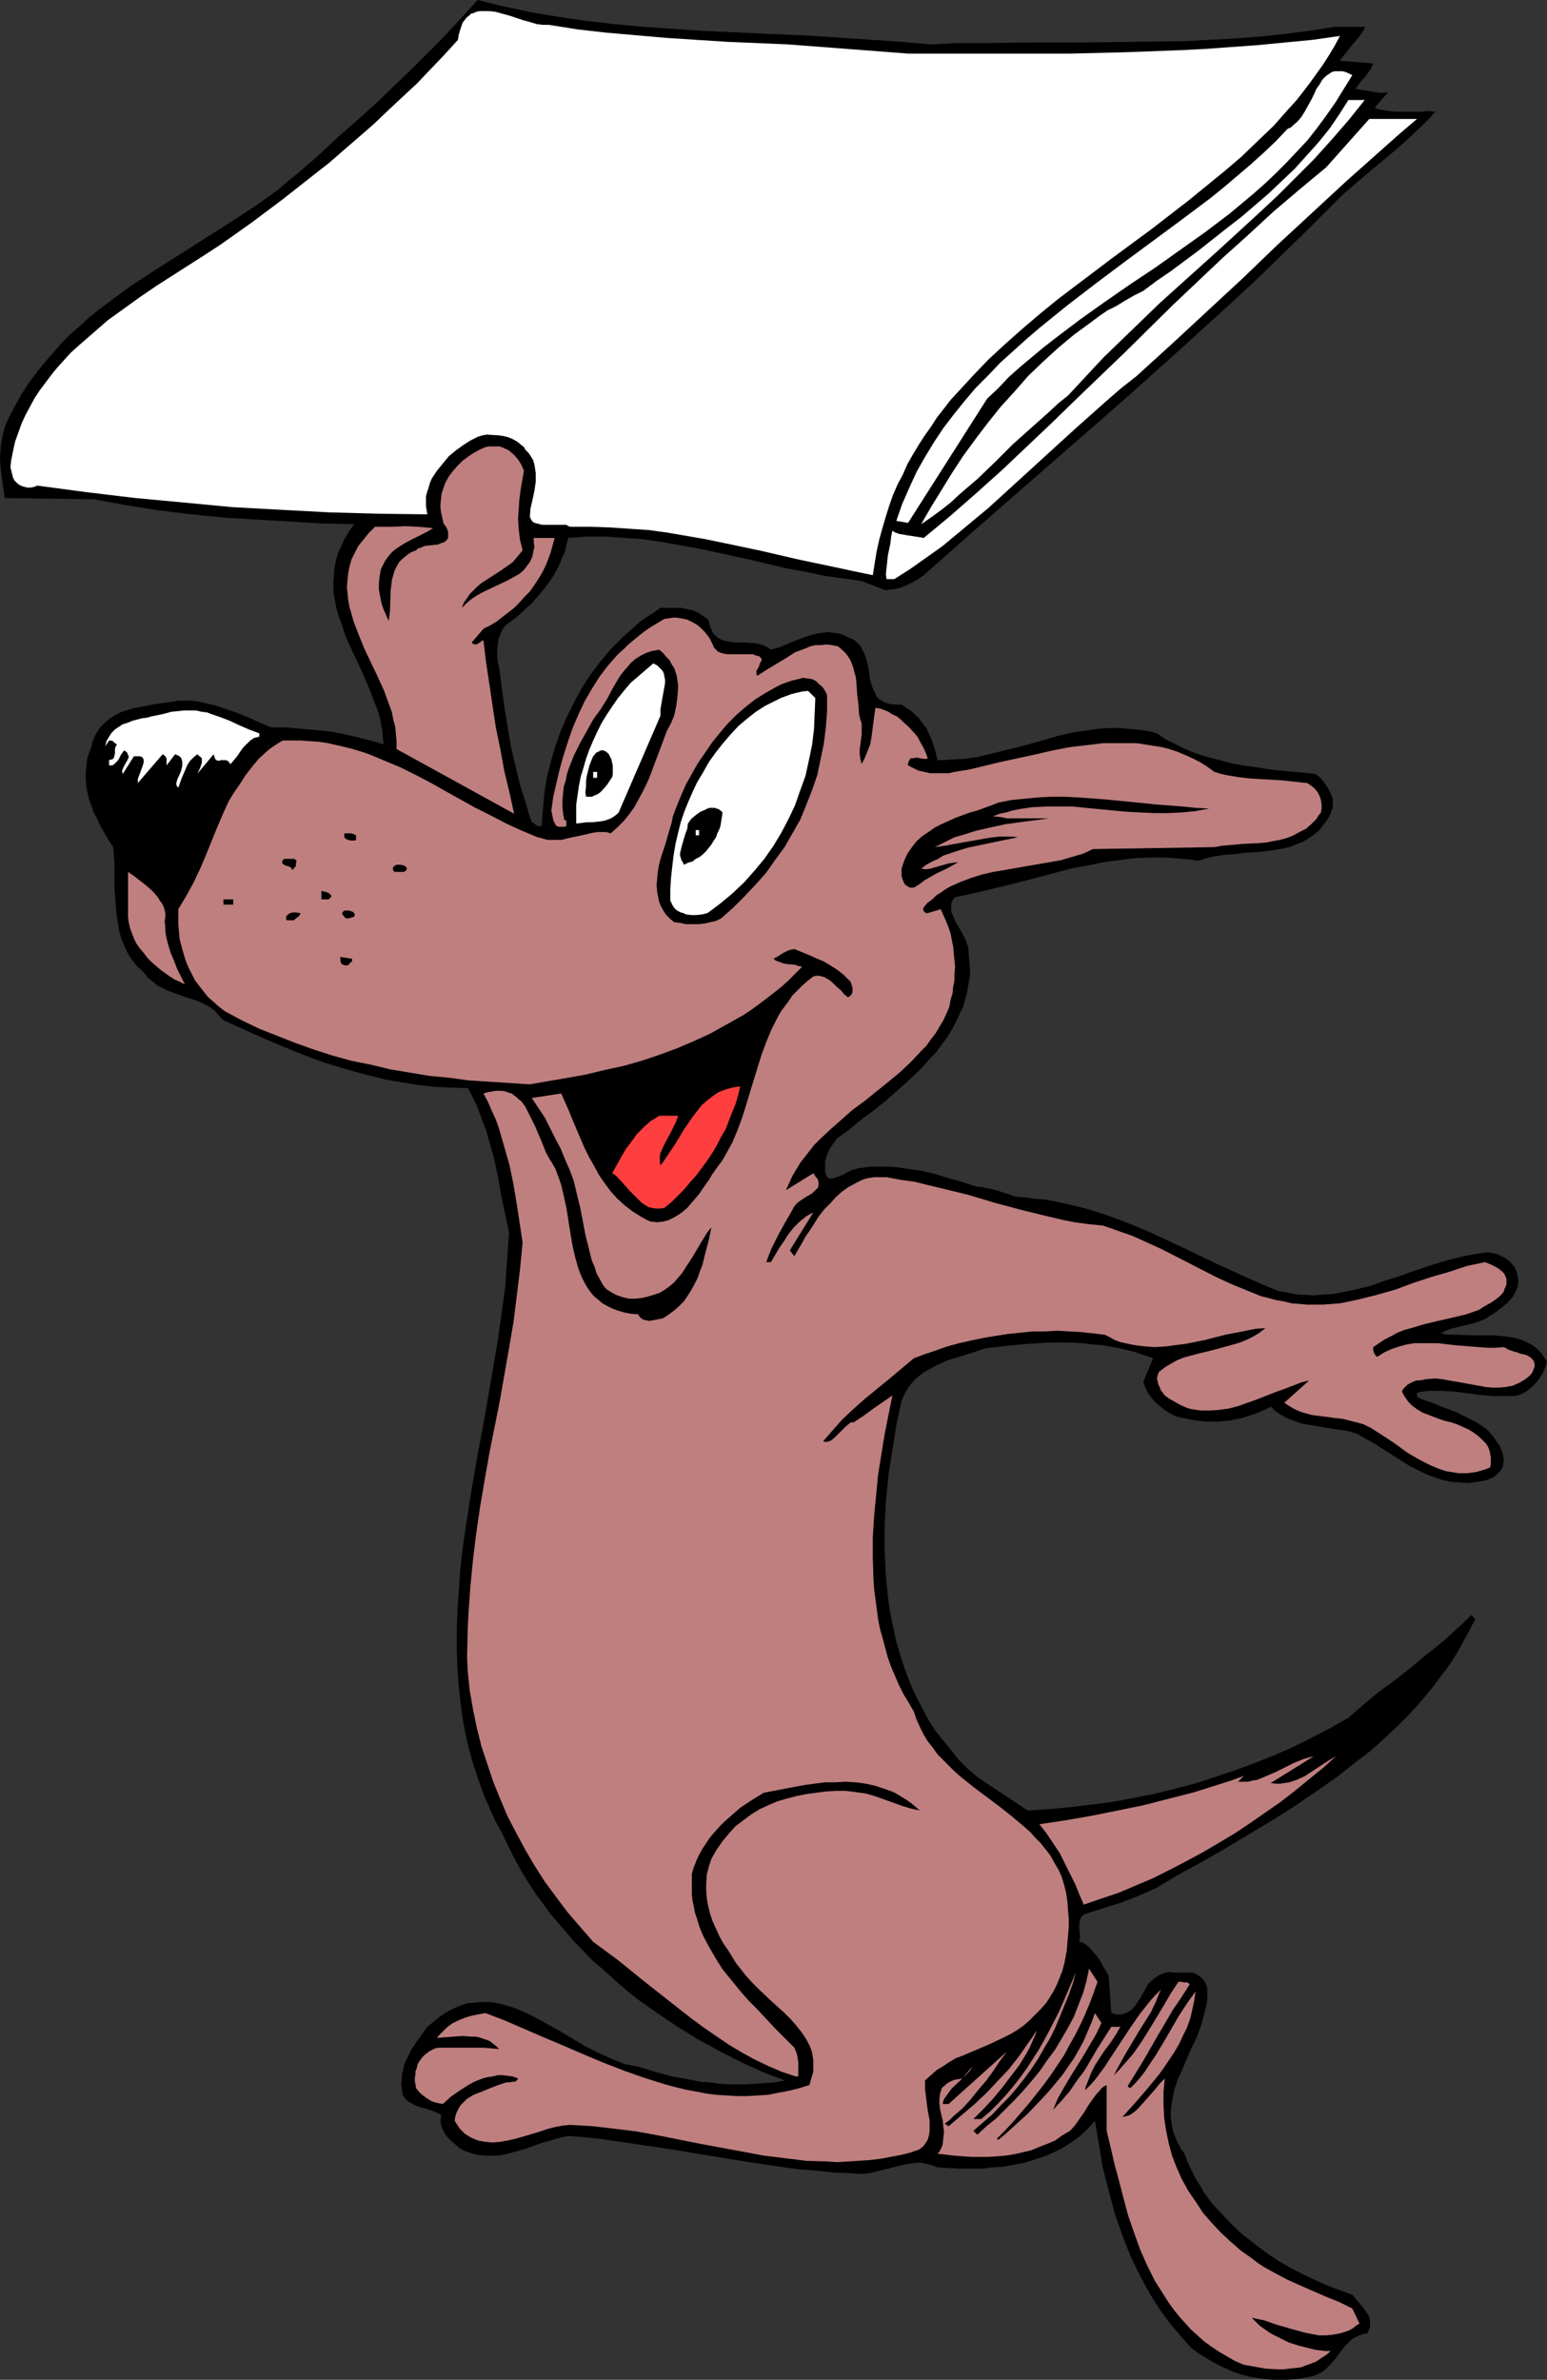 <?xml version="1.0" encoding="UTF-8" standalone="no"?>
<svg
   version="1.0"
   width="101.223mm"
   height="155.668mm"
   id="svg28"
   sodipodi:docname="Dog Fetching Paper.wmf"
   xmlns:inkscape="http://www.inkscape.org/namespaces/inkscape"
   xmlns:sodipodi="http://sodipodi.sourceforge.net/DTD/sodipodi-0.dtd"
   xmlns="http://www.w3.org/2000/svg"
   xmlns:svg="http://www.w3.org/2000/svg">
  <rect width="100%" height="100%" fill="#333333" stroke="none"/>
  <sodipodi:namedview
     id="namedview28"
     pagecolor="#ffffff"
     bordercolor="#000000"
     borderopacity="0.25"
     inkscape:showpageshadow="2"
     inkscape:pageopacity="0.0"
     inkscape:pagecheckerboard="0"
     inkscape:deskcolor="#d1d1d1"
     inkscape:document-units="mm" />
  <defs
     id="defs1">
    <pattern
       id="WMFhbasepattern"
       patternUnits="userSpaceOnUse"
       width="6"
       height="6"
       x="0"
       y="0" />
  </defs>
  <path
     style="fill:#000000;fill-opacity:1;fill-rule:evenodd;stroke:none"
     d="m 230.223,10.988 5.978,-0.323 h 6.139 l 12.44,-0.162 h 12.602 l 12.602,-0.162 12.602,-0.162 6.301,-0.323 6.301,-0.323 6.301,-0.485 6.139,-0.646 6.301,-0.808 6.139,-0.97 h 7.432 v 0.323 l -0.162,0.323 -0.323,0.485 -0.323,0.485 -0.808,1.131 -0.969,1.131 -0.969,1.131 -0.969,1.293 -0.969,1.131 -0.323,0.485 -0.323,0.485 8.24,0.646 -0.323,0.808 -0.485,0.808 -0.485,0.646 -0.485,0.808 -1.454,1.616 -1.131,1.616 4.039,0.646 1.939,0.323 h 0.969 l 1.131,-0.162 -3.393,3.878 0.969,0.323 0.808,0.162 1.777,0.323 1.939,0.162 h 2.1 3.716 l 1.939,-0.162 1.777,0.162 -1.616,1.778 -1.616,1.616 -3.07,2.909 -3.231,2.909 -6.624,5.494 -3.393,2.909 -3.393,2.909 -1.616,1.616 -1.777,1.778 -5.978,5.979 -6.139,5.979 -5.978,5.817 -6.301,5.817 -12.44,11.311 -12.602,11.311 -12.763,11.15 -12.602,10.988 -12.763,11.15 -12.602,11.15 -1.131,0.808 -1.131,0.646 -1.131,0.646 -1.131,0.485 -1.131,0.485 -1.292,0.323 -1.292,0.162 -1.292,0.162 -5.816,-2.262 -4.524,-0.646 -4.685,-0.646 -4.524,-0.97 -4.524,-0.808 -8.886,-2.101 -8.886,-1.939 -4.524,-0.97 -4.524,-0.808 -4.524,-0.808 -4.524,-0.646 -4.524,-0.323 -4.685,-0.323 h -4.524 l -2.423,0.162 -2.262,0.162 -0.485,1.616 -0.323,1.616 -0.646,1.454 -0.646,1.616 -0.808,1.616 -0.808,1.454 -0.969,1.454 -0.969,1.293 -1.131,1.454 -1.131,1.293 -1.131,1.293 -1.292,1.131 -1.131,1.131 -1.292,1.131 -1.292,0.97 -1.292,0.97 -0.485,0.485 -0.485,0.646 -0.485,1.131 -0.485,1.293 -0.162,1.454 -0.162,1.454 v 1.454 l 0.162,1.293 0.323,1.293 1.292,9.857 0.808,4.848 0.808,4.848 1.131,4.848 1.131,4.686 1.454,4.525 0.646,2.424 0.808,2.262 0.646,0.323 0.162,0.162 0.323,0.323 h 0.323 l 0.162,0.162 h 0.323 0.485 l 0.323,-4.04 0.323,-4.04 0.646,-3.878 0.969,-3.878 1.131,-3.878 1.292,-3.717 1.616,-3.717 1.777,-3.555 1.939,-3.555 2.1,-3.232 2.423,-3.232 2.585,-3.07 2.747,-2.747 3.07,-2.747 1.454,-1.293 1.616,-1.131 1.777,-1.131 1.616,-1.131 h 1.777 1.616 1.616 l 1.616,0.323 1.454,0.323 1.454,0.646 1.292,0.97 0.646,0.323 0.485,0.646 0.162,0.808 0.162,0.646 0.323,0.646 0.485,1.131 0.485,0.323 0.646,0.646 0.969,0.485 0.969,0.323 1.131,0.162 1.131,0.162 h 2.262 l 2.423,0.162 1.131,0.162 1.131,0.323 0.969,0.485 0.969,0.646 2.262,-0.646 2.262,-0.97 2.423,-0.97 2.262,-0.808 1.131,-0.323 1.292,-0.323 1.131,-0.162 1.292,-0.162 1.131,0.162 1.292,0.162 1.292,0.323 1.292,0.646 0.808,0.323 0.646,0.323 0.646,0.485 0.485,0.485 0.485,0.485 0.323,0.646 0.646,1.293 0.485,1.293 0.323,1.454 0.323,1.454 0.162,1.616 0.323,1.293 0.485,1.454 0.485,1.131 0.323,0.646 0.323,0.485 0.485,0.485 0.646,0.323 0.485,0.323 0.808,0.323 0.646,0.162 0.969,0.162 h 0.969 0.969 l 0.969,0.646 0.969,0.646 0.808,0.646 1.616,1.454 0.485,0.808 1.292,1.616 0.808,1.778 0.808,1.939 0.646,2.101 0.485,2.101 h 1.616 l 1.777,-0.162 3.393,-0.162 3.393,-0.485 3.231,-0.808 3.231,-0.808 3.393,-0.808 6.462,-1.778 3.231,-0.97 3.393,-0.808 3.393,-0.485 3.393,-0.485 1.777,-0.162 h 1.616 1.777 l 1.777,0.162 1.939,0.162 1.777,0.162 1.777,0.323 1.939,0.485 2.1,1.454 2.262,1.131 2.262,1.131 2.262,0.97 2.423,0.808 2.262,0.646 2.585,0.646 2.423,0.646 2.585,0.485 2.423,0.323 5.17,0.808 5.17,0.485 5.17,0.485 1.131,0.808 0.969,1.131 0.808,1.131 0.646,1.131 0.646,1.454 0.162,0.646 v 0.646 0.808 0.646 l -0.323,0.646 -0.162,0.808 -0.646,1.131 -0.646,0.97 -0.808,0.97 -0.646,0.97 -0.808,0.646 -0.808,0.646 -0.969,0.646 -0.969,0.646 -0.969,0.485 -0.969,0.323 -1.939,0.808 -2.262,0.485 -2.262,0.323 -2.262,0.323 -4.685,0.323 -2.262,0.323 -2.423,0.162 -2.262,0.323 -2.1,0.485 -2.1,0.646 -2.1,-0.323 -1.939,-0.162 -4.039,-0.323 h -3.877 l -3.716,0.162 -3.877,0.485 -3.716,0.485 -3.877,0.808 -3.716,0.646 -7.27,1.939 -7.432,1.939 -7.432,1.778 -3.554,0.808 -3.716,0.808 -0.485,0.808 -0.323,0.808 v 0.808 0.808 l 0.162,0.646 0.323,0.808 0.646,1.454 0.969,1.616 0.808,1.454 0.808,1.616 0.162,0.646 0.323,0.808 0.162,2.101 0.162,1.939 0.162,1.939 -0.162,1.778 -0.323,1.778 -0.323,1.939 -0.485,1.616 -0.485,1.778 -0.808,1.616 -0.808,1.778 -0.808,1.616 -0.969,1.616 -0.969,1.454 -1.131,1.454 -1.131,1.616 -1.292,1.293 -2.585,2.909 -2.908,2.747 -2.908,2.585 -2.908,2.585 -3.07,2.424 -3.07,2.262 -2.908,2.424 -2.908,2.101 -0.808,1.131 -0.646,0.97 -0.646,1.131 -0.485,1.293 -0.323,1.131 v 1.293 1.293 l 0.485,1.293 0.485,0.323 h 0.485 0.485 l 0.485,-0.162 0.969,-0.323 1.131,-0.485 1.131,-0.646 1.131,-0.485 1.131,-0.323 0.485,-0.162 h 0.646 l 1.777,-0.323 h 1.777 1.939 1.777 l 1.777,0.162 1.777,0.323 3.716,0.485 3.554,0.808 3.554,1.131 3.554,0.97 3.393,1.131 h 1.131 l 1.131,0.323 1.131,0.162 1.292,0.323 2.423,0.808 2.423,0.808 2.262,0.162 2.262,0.323 2.262,0.162 2.1,0.323 4.362,0.97 4.039,0.97 4.201,1.293 4.039,1.454 4.039,1.616 3.877,1.616 7.916,3.717 7.755,3.717 7.755,3.555 4.039,1.778 3.877,1.616 1.777,0.323 1.777,0.323 1.616,0.323 h 1.777 l 1.616,0.162 1.777,-0.162 3.231,-0.162 3.231,-0.646 3.07,-0.646 3.231,-0.808 3.07,-1.131 3.231,-0.97 3.07,-1.131 6.301,-2.101 3.231,-0.97 3.231,-0.808 3.231,-0.646 3.393,-0.485 1.131,0.162 1.292,0.323 1.131,0.485 1.131,0.646 0.969,0.808 0.808,0.97 0.323,0.485 0.323,0.646 0.162,0.485 0.162,0.808 0.162,0.97 v 0.808 l -0.162,0.97 -0.323,0.808 -0.485,0.808 -0.323,0.808 -0.646,0.646 -0.646,0.808 -1.616,1.293 -1.454,1.131 -1.616,0.97 -0.646,0.485 -0.646,0.323 -1.292,0.485 -1.454,0.485 -2.747,0.646 -1.292,0.323 -1.292,0.323 -1.292,0.485 -1.292,0.646 1.777,0.323 h 1.777 l 3.716,0.162 h 3.877 1.939 l 1.777,0.162 1.777,0.162 1.777,0.323 1.616,0.485 1.454,0.646 1.454,0.808 0.646,0.485 0.646,0.646 0.646,0.646 0.485,0.646 0.485,0.808 0.485,0.808 -0.485,1.293 -0.485,1.293 -0.808,1.293 -0.808,1.131 -1.131,1.131 -0.969,0.808 -1.292,0.808 -1.292,0.485 -1.454,0.162 h -1.616 -1.616 -1.454 l -3.393,-0.323 -6.301,-0.808 -3.231,-0.162 h -1.454 -1.454 l -1.454,0.162 -1.454,0.323 v 0.97 l 1.616,0.808 1.616,0.485 3.231,1.293 3.393,1.293 1.616,0.808 1.616,0.808 1.616,0.808 1.454,0.97 1.292,0.97 1.131,1.293 0.969,1.293 0.969,1.454 0.323,0.808 0.323,0.808 0.162,0.97 0.162,0.97 -0.162,0.808 -0.162,0.808 -0.485,0.808 -0.485,0.485 -0.646,0.646 -0.646,0.485 -1.454,0.646 -1.292,0.323 -1.131,0.162 -1.292,0.162 -1.131,0.162 -2.262,-0.162 -2.1,-0.162 -2.1,-0.485 -1.939,-0.646 -2.1,-0.808 -1.939,-0.97 -1.939,-0.97 -1.777,-1.131 -7.432,-4.686 -1.777,-0.97 -1.939,-1.131 -1.131,-0.323 -1.454,-0.485 -2.585,-0.323 -2.908,-0.485 -2.908,-0.485 -2.908,-0.485 -1.292,-0.485 -1.292,-0.485 -1.292,-0.485 -1.292,-0.808 -1.292,-0.808 -1.131,-1.131 -1.131,0.646 -1.454,0.646 -1.292,0.485 -1.454,0.485 -1.454,0.485 -1.454,0.323 -1.616,0.323 -1.454,0.162 -1.454,0.162 h -1.616 -1.454 l -1.616,-0.162 -1.454,-0.162 -1.454,-0.323 -1.616,-0.323 -1.454,-0.323 -1.292,-0.646 -1.292,-0.808 -1.292,-0.97 -1.131,-0.97 -0.969,-1.131 -0.969,-1.293 -0.646,-1.293 -0.485,-1.454 2.423,-5.817 -2.423,-0.808 -2.423,-0.808 -2.585,-0.646 -2.423,-0.485 -2.585,-0.485 -2.585,-0.162 -2.585,-0.323 -2.747,-0.162 h -2.585 -2.747 l -5.331,0.323 -5.17,0.485 -5.331,0.646 -2.908,0.97 -3.07,0.97 -3.231,0.97 -1.454,0.646 -1.454,0.646 -1.454,0.808 -1.454,0.808 -1.131,0.808 -1.292,1.131 -0.969,1.131 -0.808,1.131 -0.808,1.454 -0.646,1.454 -1.292,5.979 -0.969,6.14 -0.969,6.14 -0.323,3.232 -0.323,3.07 -0.162,3.232 -0.162,3.07 v 3.232 3.232 l 0.162,3.07 0.162,3.232 0.323,3.07 0.323,3.07 0.485,3.07 0.646,3.07 0.646,3.07 0.808,2.909 0.969,3.07 0.969,2.747 1.131,2.909 1.292,2.747 1.454,2.747 1.454,2.747 1.616,2.585 1.939,2.424 1.939,2.424 1.939,2.424 2.262,2.262 2.423,2.101 12.44,8.241 5.17,-0.323 5.17,-0.485 5.331,-0.646 5.17,-0.646 5.17,-0.97 5.008,-0.97 5.17,-1.293 5.008,-1.293 5.008,-1.616 4.847,-1.616 4.847,-1.778 4.847,-1.939 4.847,-2.101 4.524,-2.262 4.685,-2.424 4.524,-2.585 3.716,-3.232 3.877,-3.232 4.039,-2.909 3.877,-3.07 3.877,-3.232 3.877,-3.07 3.554,-3.232 1.777,-1.616 1.777,-1.778 0.969,0.97 -1.454,2.909 -1.616,2.909 -1.616,2.909 -1.777,2.747 -1.939,2.585 -1.939,2.585 -2.1,2.585 -2.1,2.424 -2.262,2.424 -2.262,2.262 -2.423,2.262 -2.423,2.262 -2.423,2.101 -2.585,1.939 -5.331,4.201 -5.331,3.717 -5.493,3.717 -5.655,3.555 -5.655,3.393 -5.655,3.393 -5.655,3.232 -5.655,3.07 -5.331,3.232 -4.362,1.939 -4.524,1.778 -4.685,1.454 -4.524,1.454 -0.646,0.646 -0.323,0.808 -0.162,0.808 v 0.97 l 0.162,1.778 v 0.808 l -0.162,0.97 0.808,0.162 0.485,0.323 1.131,0.808 0.969,1.131 0.969,1.131 0.808,1.131 0.646,1.293 0.808,1.293 0.646,1.131 0.646,9.211 0.646,0.162 0.646,0.162 h 0.646 0.646 l 0.485,-0.162 0.485,-0.162 0.969,-0.485 0.808,-0.646 0.646,-0.808 0.646,-0.97 0.646,-0.97 0.646,-1.131 0.485,-0.97 0.646,-1.131 0.808,-0.808 0.969,-0.808 0.969,-0.646 1.131,-0.485 0.646,-0.162 0.646,-0.162 1.454,0.162 h 2.747 1.454 l 0.646,0.162 0.646,0.323 0.485,0.323 0.485,0.323 0.485,0.485 0.485,0.646 0.323,0.646 0.323,0.97 v 1.293 1.293 l -0.162,1.293 -0.323,1.293 -0.646,2.585 -0.808,2.585 -0.969,2.424 -1.292,2.585 -2.1,5.009 -1.131,2.424 -0.808,2.585 -0.485,2.424 -0.162,1.293 -0.162,1.293 v 1.293 l 0.162,1.293 0.162,1.293 0.323,1.293 0.485,1.293 0.646,1.454 0.646,1.293 0.969,1.293 0.646,1.778 0.646,1.454 0.808,1.616 0.808,1.616 0.969,1.454 0.808,1.454 2.1,2.909 2.423,2.585 2.423,2.585 2.585,2.424 2.908,2.262 2.747,2.101 3.07,2.101 3.07,1.778 3.07,1.616 3.07,1.454 3.231,1.454 3.07,1.131 3.07,1.131 0.808,0.97 0.969,1.131 0.808,0.97 0.808,1.131 0.646,0.97 0.162,0.646 0.162,0.646 v 0.646 0.808 l -0.323,0.808 -0.323,0.808 -1.131,0.162 -1.131,0.485 -0.808,0.323 -0.969,0.646 -0.646,0.646 -0.808,0.808 -1.292,1.616 -1.292,1.778 -1.454,1.616 -0.808,0.808 -0.808,0.646 -0.969,0.485 -1.131,0.485 -2.262,0.485 -2.1,0.323 -1.939,0.162 h -2.1 -1.939 l -1.939,-0.162 -1.939,-0.323 -1.939,-0.323 -1.777,-0.485 -1.939,-0.646 -1.777,-0.808 -1.777,-0.808 -1.777,-0.97 -1.616,-0.97 -1.777,-1.131 -1.616,-1.131 -2.747,-3.07 -2.585,-3.07 -2.262,-3.07 -2.1,-3.232 -1.939,-3.393 -1.777,-3.393 -1.616,-3.393 -1.454,-3.555 -1.292,-3.555 -1.292,-3.717 -0.969,-3.717 -0.969,-3.717 -0.969,-3.717 -0.646,-3.878 -0.646,-3.878 -0.646,-3.878 -1.777,1.939 -1.939,1.778 -1.939,1.454 -2.262,1.454 -2.262,1.131 -2.262,0.97 -2.423,0.808 -2.585,0.808 -2.585,0.485 -2.585,0.485 -2.747,0.162 -2.585,0.323 h -2.747 -2.747 l -2.908,-0.162 -2.585,-0.162 -1.292,-0.485 -1.292,-0.323 -1.292,-0.323 h -1.292 l -1.292,0.162 -1.292,0.162 -2.585,0.646 -2.585,0.646 -2.747,0.646 -1.292,0.323 -1.454,0.162 h -1.292 l -1.454,-0.162 -4.362,-0.162 -4.524,-0.485 -4.362,-0.323 -4.524,-0.646 -8.724,-1.293 -8.886,-1.454 -8.724,-1.454 -8.724,-1.293 -4.362,-0.646 -4.362,-0.646 -4.362,-0.485 -4.201,-0.323 -1.777,0.323 -1.616,0.485 -3.393,0.97 -1.777,0.646 -1.777,0.646 -3.393,0.97 -1.777,0.485 -1.777,0.323 h -1.777 -1.777 l -1.616,-0.162 -1.777,-0.485 -1.777,-0.646 -0.808,-0.485 -0.808,-0.646 -1.616,-1.454 -0.808,-0.808 -0.646,-0.97 -0.485,-0.97 -0.323,-0.97 -0.162,-1.131 0.162,-0.646 v -0.646 l -0.485,-0.323 -0.646,-0.323 -1.292,-0.485 -1.454,-0.485 -1.292,-0.323 -1.292,-0.485 -1.131,-0.646 -0.646,-0.323 -0.485,-0.485 -0.485,-0.646 -0.323,-0.646 -0.162,-1.293 -0.162,-1.293 0.162,-1.131 v -1.131 l 0.323,-1.131 0.162,-1.131 0.485,-1.131 0.485,-0.97 0.969,-1.939 1.292,-1.939 2.585,-3.555 1.777,-1.454 1.616,-1.293 1.777,-1.131 1.616,-0.808 1.616,-0.646 1.616,-0.485 1.616,-0.162 1.777,-0.162 h 1.616 l 1.616,0.162 1.616,0.323 1.616,0.485 1.616,0.485 1.616,0.646 3.07,1.454 3.231,1.778 3.231,1.778 6.462,3.878 3.231,1.616 3.231,1.454 1.616,0.646 1.616,0.646 1.616,0.323 1.777,0.323 4.201,1.293 4.201,1.131 4.524,0.808 2.262,0.485 2.423,0.162 2.262,0.323 2.262,0.162 h 2.423 2.262 l 2.423,-0.162 2.262,-0.162 2.262,-0.162 2.423,-0.485 -5.493,-2.101 -5.331,-2.424 -5.331,-2.747 -5.331,-2.909 -5.008,-3.07 -5.008,-3.393 -4.847,-3.393 -2.423,-1.939 -2.262,-1.939 -4.524,-4.04 -2.262,-1.939 -2.1,-2.262 -2.1,-2.101 -1.939,-2.262 -1.939,-2.262 -1.939,-2.262 -1.777,-2.424 -1.777,-2.424 -1.616,-2.424 -1.616,-2.585 -1.454,-2.585 -1.454,-2.747 -1.292,-2.585 -1.292,-2.747 -1.292,-2.262 -0.969,-2.101 -0.969,-2.262 -0.969,-2.101 -1.616,-4.525 -1.454,-4.525 -1.131,-4.363 -0.969,-4.686 -0.646,-4.525 -0.485,-4.525 -0.323,-4.686 -0.162,-4.686 v -4.686 l 0.162,-4.686 0.323,-4.686 0.323,-4.686 0.485,-4.686 0.646,-4.686 1.454,-9.534 1.616,-9.372 1.777,-9.534 1.616,-9.372 1.616,-9.372 0.646,-4.525 0.646,-4.686 0.646,-4.525 0.323,-4.686 0.323,-4.525 0.323,-4.525 -1.939,-9.211 -0.808,-4.686 -0.969,-4.525 -1.292,-4.525 -0.646,-2.262 -0.808,-2.101 -0.808,-2.262 -0.808,-2.101 -0.969,-1.939 -1.131,-2.101 -4.201,-0.162 -4.039,-0.162 -4.039,-0.485 -4.039,-0.646 -3.877,-0.646 -3.877,-0.97 -3.716,-0.97 -3.877,-1.131 -3.716,-1.131 -3.554,-1.293 -3.716,-1.454 -3.554,-1.454 -7.109,-3.07 -7.109,-3.232 -1.131,-1.131 -0.969,-1.131 -1.292,-0.97 -1.131,-0.646 -1.292,-0.646 -1.292,-0.485 -2.585,-0.808 -2.747,-0.97 -1.292,-0.485 -1.292,-0.646 -1.292,-0.646 -1.131,-0.97 -1.292,-0.97 -0.969,-1.293 -0.808,-0.808 -0.808,-0.646 -1.292,-1.616 -1.131,-1.778 -0.808,-1.778 -0.808,-1.939 -0.485,-1.939 -0.323,-1.939 -0.323,-2.101 -0.162,-2.101 -0.323,-4.201 v -2.101 -4.04 l -0.162,-2.101 -0.162,-1.939 -1.777,-2.747 -1.616,-2.909 -0.646,-1.454 -0.808,-1.454 -0.485,-1.616 -0.646,-1.616 -0.323,-1.454 -0.323,-1.616 -0.162,-1.778 v -1.616 l 0.162,-1.616 0.162,-1.778 0.485,-1.616 0.646,-1.616 0.162,-0.97 0.323,-0.808 0.323,-0.808 0.485,-0.808 0.808,-1.293 1.131,-1.131 1.131,-0.97 1.292,-0.808 1.454,-0.808 1.454,-0.485 1.616,-0.485 1.616,-0.323 3.231,-0.646 3.231,-0.485 1.616,-0.162 1.616,-0.323 h 1.454 1.454 l 1.616,0.162 1.454,0.323 2.908,0.646 2.908,0.97 2.747,0.97 2.908,1.131 2.747,1.293 2.747,1.131 h 3.716 l 3.554,0.323 3.554,0.323 3.554,0.323 3.393,0.646 3.393,0.808 3.393,0.808 3.231,0.97 -0.162,-1.616 -0.162,-1.778 -0.323,-1.616 -0.323,-1.778 -0.485,-1.616 -0.646,-1.616 -1.292,-3.393 -1.454,-3.393 -1.454,-3.232 -1.616,-3.393 -1.454,-3.232 -1.131,-3.393 -0.646,-1.778 -0.485,-1.616 -0.323,-1.616 -0.323,-1.778 -0.162,-1.778 v -1.616 l 0.162,-1.778 0.162,-1.778 0.323,-1.616 0.485,-1.778 0.808,-1.778 0.808,-1.778 1.131,-1.939 1.292,-1.778 -8.078,-0.162 -7.916,-0.485 -8.24,-0.485 -8.078,-0.485 -7.916,-0.808 -8.078,-0.97 -8.078,-1.293 -7.916,-1.454 L 1.131,123.132 0.808,120.709 0.485,118.285 0.162,115.861 0,113.275 l 0.162,-2.585 0.162,-1.293 0.485,-2.424 0.323,-1.293 0.485,-1.131 0.485,-1.131 1.616,-3.07 1.616,-2.909 1.777,-2.747 1.939,-2.585 1.939,-2.424 2.1,-2.424 2.1,-2.424 2.262,-2.262 2.262,-1.939 2.262,-2.101 2.423,-1.939 2.585,-1.939 5.008,-3.717 5.17,-3.393 5.331,-3.393 10.663,-6.787 5.331,-3.393 5.17,-3.393 5.17,-3.717 2.423,-2.101 2.423,-1.939 2.423,-2.101 2.423,-2.101 5.008,-4.686 5.17,-4.525 5.17,-4.686 5.008,-4.848 5.008,-4.848 4.847,-4.848 4.685,-5.009 L 118.1,0 l 6.624,1.616 6.786,1.454 6.786,1.131 6.786,0.97 6.947,0.808 6.947,0.646 7.109,0.485 6.947,0.485 14.217,0.646 7.109,0.323 7.109,0.323 14.217,0.97 7.27,0.485 z"
     id="path1" />
  <path
     style="fill:#ffffff;fill-opacity:1;fill-rule:evenodd;stroke:none"
     d="m 224.569,13.25 h 26.981 13.248 l 13.086,-0.323 13.248,-0.485 6.624,-0.323 6.624,-0.485 6.786,-0.485 6.624,-0.646 6.786,-0.646 6.786,-0.97 -1.292,2.424 -1.454,2.424 -1.454,2.262 -1.616,2.262 -1.616,2.262 -1.616,2.101 -1.777,2.262 -1.777,1.939 -3.716,4.201 -4.039,3.878 -4.039,3.878 -4.362,3.717 -4.362,3.555 -4.362,3.555 -9.209,7.11 -9.209,6.787 -9.209,6.948 -4.685,3.555 -4.362,3.555 -4.362,3.717 -4.201,3.717 -4.201,3.878 -3.716,3.878 -3.716,4.04 -1.939,2.101 -1.616,2.101 -1.777,2.262 -1.454,2.262 -1.616,2.262 -1.454,2.262 -1.454,2.424 -1.292,2.262 -1.131,2.585 -1.292,2.424 -1.131,2.585 -0.969,2.747 -0.808,2.585 -0.808,2.747 -0.808,2.909 -0.646,2.909 -0.485,2.909 -0.485,3.07 -4.685,-0.97 -4.524,-0.97 -9.209,-1.939 -9.047,-2.101 -9.209,-1.939 -4.685,-0.97 -4.685,-0.808 -4.685,-0.808 -4.685,-0.646 -4.847,-0.323 -4.685,-0.323 -4.847,-0.162 h -5.008 l -0.485,-0.162 -0.485,-0.323 h -0.808 -0.646 -1.454 -1.616 -1.454 l -0.646,-0.162 -0.646,-0.162 -0.646,-0.162 -0.485,-0.323 -0.323,-0.485 -0.323,-0.646 0.162,-2.101 0.485,-2.101 0.485,-2.262 0.323,-2.262 v -1.131 -0.97 l -0.162,-1.131 -0.162,-0.97 -0.323,-1.131 -0.485,-0.808 -0.646,-0.97 -0.808,-0.808 -0.323,-0.646 -0.646,-0.485 -0.969,-0.808 -1.131,-0.646 -1.131,-0.485 -1.292,-0.323 -1.292,-0.162 -2.747,-0.162 -0.969,0.162 -1.131,0.323 -0.969,0.485 -0.969,0.485 -1.777,1.131 -1.777,1.293 -1.777,1.454 -1.454,1.778 -1.454,1.778 -1.292,1.939 -0.485,1.131 -0.323,1.131 -0.323,0.97 -0.323,1.131 v 1.131 1.293 l 0.162,1.131 0.162,0.97 -12.117,-0.162 -11.955,-0.323 -12.117,-0.646 -11.955,-0.646 -11.955,-1.131 -12.117,-1.131 -12.117,-1.454 -12.117,-1.616 -0.808,0.323 -0.808,0.162 H 6.786 l -0.646,-0.162 -0.646,-0.162 -0.646,-0.323 -0.485,-0.323 -0.323,-0.323 -0.485,-0.485 -0.323,-0.646 -0.162,-0.646 -0.162,-0.646 -0.323,-1.293 0.162,-1.616 0.485,-2.424 0.485,-2.262 0.808,-2.262 0.808,-2.262 0.969,-2.101 1.131,-2.101 1.131,-2.101 1.292,-1.939 1.454,-1.939 1.454,-1.939 1.454,-1.778 1.616,-1.778 1.616,-1.778 1.777,-1.616 3.716,-3.232 3.716,-3.232 4.039,-2.909 4.039,-2.909 4.039,-2.747 4.039,-2.585 4.039,-2.585 4.039,-2.585 3.716,-2.424 7.755,-5.494 7.755,-5.817 7.593,-5.979 3.716,-2.909 3.716,-3.232 3.554,-3.07 3.716,-3.232 3.554,-3.393 7.109,-6.625 6.786,-7.11 3.393,-3.717 0.162,-1.131 0.323,-1.131 0.323,-0.97 0.323,-0.97 0.485,-0.646 0.485,-0.646 0.646,-0.485 0.485,-0.485 0.646,-0.162 0.646,-0.323 0.808,-0.162 h 0.646 1.616 l 1.616,0.162 1.777,0.485 1.777,0.485 3.393,1.131 1.777,0.485 1.616,0.485 1.454,0.162 h 1.454 l 7.109,1.131 7.109,0.808 7.432,0.646 7.432,0.646 7.432,0.485 7.593,0.485 15.187,0.646 z"
     id="path2" />
  <path
     style="fill:#ffffff;fill-opacity:1;fill-rule:evenodd;stroke:none"
     d="m 334.429,18.583 -2.1,3.393 -2.1,3.393 -2.262,3.232 -2.262,3.07 -2.423,3.07 -2.585,2.747 -2.585,2.747 -2.747,2.747 -2.747,2.585 -2.747,2.424 -2.908,2.424 -2.908,2.424 -5.978,4.525 -6.139,4.363 -6.139,4.363 -6.301,4.201 -6.301,4.363 -6.139,4.363 -5.978,4.525 -2.908,2.262 -2.908,2.424 -2.908,2.424 -2.908,2.585 -2.585,2.747 -2.747,2.585 -19.549,30.702 -2.908,-0.485 1.454,-4.201 1.777,-4.04 1.777,-3.878 2.1,-3.717 2.262,-3.717 2.262,-3.393 2.585,-3.393 2.747,-3.393 2.747,-3.232 3.07,-3.07 2.908,-3.07 3.231,-2.909 3.231,-2.909 3.393,-2.909 3.393,-2.747 3.393,-2.747 6.947,-5.333 7.109,-5.333 14.217,-10.503 7.109,-5.333 3.393,-2.747 3.231,-2.747 3.231,-2.747 3.231,-2.909 3.07,-2.909 2.908,-3.07 0.808,-0.323 0.485,-0.485 1.131,-0.97 0.969,-1.131 0.808,-1.293 1.616,-2.909 0.646,-1.293 0.646,-1.454 0.808,-1.131 0.646,-1.131 0.969,-0.97 0.485,-0.323 0.485,-0.323 0.485,-0.323 0.646,-0.162 h 0.485 0.646 0.808 l 0.646,0.162 0.808,0.323 z"
     id="path3" />
  <path
     style="fill:#ffffff;fill-opacity:1;fill-rule:evenodd;stroke:none"
     d="m 337.499,24.723 -3.877,4.848 -4.201,4.848 -4.362,4.848 -4.524,4.525 -4.524,4.525 -4.847,4.525 -9.694,8.888 -9.694,8.726 -4.847,4.363 -4.685,4.525 -4.685,4.525 -4.685,4.525 -4.362,4.686 -4.362,4.686 -2.423,1.939 -2.262,2.101 -4.524,4.04 -4.524,4.04 -4.201,4.201 -4.362,4.201 -4.524,3.878 -2.262,2.101 -2.262,1.778 -2.423,1.778 -2.585,1.778 2.423,-4.201 2.585,-4.201 2.585,-4.201 2.747,-4.201 3.07,-4.201 3.07,-4.04 3.231,-4.04 3.393,-3.717 3.393,-3.878 3.716,-3.555 3.716,-3.393 3.877,-3.232 4.201,-3.07 1.939,-1.454 2.1,-1.454 2.262,-1.131 2.1,-1.293 2.262,-1.293 2.262,-1.131 3.231,-2.424 3.554,-2.424 6.947,-5.171 6.947,-5.494 3.554,-2.747 3.393,-2.909 3.393,-2.909 3.231,-3.07 3.231,-3.07 2.908,-3.232 2.908,-3.232 2.747,-3.393 2.423,-3.555 2.262,-3.555 z"
     id="path4" />
  <path
     style="fill:#ffffff;fill-opacity:1;fill-rule:evenodd;stroke:none"
     d="m 350.424,29.41 -4.362,3.717 -4.362,3.878 -8.724,7.756 -8.563,7.918 -8.563,7.918 -8.563,8.241 -8.724,8.08 -8.724,8.08 -8.886,8.08 -3.716,2.909 -3.716,3.232 -7.27,6.464 -7.27,6.625 -7.432,6.787 -7.27,6.625 -3.716,3.07 -3.877,3.232 -3.716,3.07 -3.877,2.747 -3.877,2.747 -4.039,2.585 h -1.939 l -0.162,-1.293 0.162,-1.454 0.162,-1.454 0.162,-1.616 0.646,-3.07 0.162,-1.616 0.323,-1.454 0.808,0.485 0.969,0.323 1.939,0.323 2.1,0.323 1.939,0.323 6.624,-5.494 6.462,-5.656 6.301,-5.656 6.139,-5.817 6.139,-5.817 5.978,-5.817 12.117,-11.635 11.955,-11.796 5.978,-5.656 6.139,-5.817 6.301,-5.656 6.301,-5.817 6.462,-5.494 6.624,-5.494 10.663,-11.958 z"
     id="path5" />
  <path
     style="fill:#bf7f7f;fill-opacity:1;fill-rule:evenodd;stroke:none"
     d="m 129.571,116.346 -0.808,4.686 -0.323,2.424 -0.162,2.424 -0.162,2.424 0.162,2.585 0.323,2.585 0.323,1.293 0.323,1.293 -0.808,0.97 -0.808,0.97 -0.808,0.97 -1.131,0.808 -2.1,1.454 -4.524,2.909 -0.969,0.808 -0.969,0.97 -0.969,0.97 -0.646,0.97 -0.808,1.131 -0.485,1.293 1.131,-1.131 1.131,-0.97 1.454,-0.97 1.454,-0.808 3.07,-1.454 3.07,-1.454 1.454,-0.808 1.454,-0.808 1.131,-0.97 0.969,-1.293 0.485,-0.646 0.323,-0.646 0.323,-0.808 0.162,-0.808 0.162,-0.808 0.162,-0.808 -0.162,-0.97 v -1.131 h 5.17 l -0.485,1.778 -0.485,1.778 -0.646,1.778 -0.646,1.616 -0.808,1.616 -0.969,1.616 -0.969,1.454 -1.131,1.616 -1.292,1.293 -1.292,1.454 -1.292,1.293 -1.454,1.131 -1.454,1.131 -1.454,1.131 -1.616,0.97 -1.616,0.808 -2.908,3.393 0.323,0.323 0.485,0.162 h 0.323 l 0.323,-0.162 0.808,-0.485 0.323,-0.323 h 0.323 l 0.646,5.332 0.808,5.333 0.808,5.494 0.808,5.332 1.131,5.494 0.969,5.333 1.292,5.333 1.131,5.171 -29.081,-15.998 v -1.939 l -0.162,-1.778 -0.162,-1.778 -0.485,-1.778 -0.323,-1.778 -0.646,-1.778 -1.292,-3.555 -1.616,-3.555 -1.616,-3.393 -1.616,-3.393 -1.454,-3.555 -1.292,-3.393 -0.485,-1.778 -0.485,-1.616 -0.323,-1.778 -0.162,-1.616 -0.162,-1.616 0.162,-1.778 0.162,-1.616 0.323,-1.616 0.485,-1.778 0.808,-1.616 0.808,-1.616 1.292,-1.616 1.292,-1.616 1.616,-1.616 h 1.939 1.939 l 3.554,-0.162 3.393,0.162 1.777,0.162 1.777,0.162 -1.616,0.97 -1.939,0.97 -1.939,0.97 -1.777,0.97 -1.777,1.131 -0.808,0.646 -0.808,0.808 -0.646,0.808 -0.646,0.97 -0.485,0.97 -0.485,0.97 -0.323,1.778 -0.162,1.616 v 1.616 l 0.323,1.778 0.323,1.616 0.485,1.454 0.646,1.454 0.646,1.454 0.323,-2.424 0.162,-5.171 0.162,-1.293 0.162,-1.293 0.323,-1.131 0.323,-1.131 0.485,-0.97 0.646,-1.131 0.808,-0.808 0.969,-0.808 1.131,-0.808 1.292,-0.485 0.485,-0.485 0.646,-0.162 0.646,-0.323 0.646,-0.162 1.616,-0.162 1.454,-0.162 0.646,-0.323 0.646,-0.162 0.485,-0.323 0.323,-0.323 0.323,-0.485 v -0.646 -0.808 l -0.162,-0.485 -0.162,-0.485 -0.323,-0.485 -0.485,-0.646 -0.323,-1.454 -0.323,-1.454 -0.162,-1.454 0.162,-1.616 0.162,-1.454 0.485,-1.454 0.485,-1.293 0.808,-1.454 0.969,-1.293 1.131,-1.293 1.292,-1.293 1.292,-0.97 1.454,-0.97 1.454,-0.808 1.454,-0.646 0.969,-0.162 h 0.808 0.808 0.808 l 0.646,0.162 0.646,0.323 0.808,0.323 0.485,0.323 1.131,0.97 0.969,1.131 0.808,1.293 z"
     id="path6" />
  <path
     style="fill:#bf7f7f;fill-opacity:1;fill-rule:evenodd;stroke:none"
     d="m 176.262,159.329 0.323,0.808 0.485,0.485 0.485,0.485 0.808,0.323 0.646,0.162 0.969,0.162 h 2.585 0.969 1.939 0.808 l 0.646,0.323 0.808,0.162 0.485,0.485 0.162,0.162 v 0.162 l -0.162,0.485 -0.323,0.485 -0.162,0.646 -0.323,0.646 -0.323,0.485 v 0.646 0.323 l 0.162,0.323 2.262,-1.454 2.423,-1.454 2.423,-1.454 2.262,-1.454 1.292,-0.485 1.292,-0.485 1.131,-0.485 1.292,-0.323 h 1.454 l 1.292,-0.162 1.454,0.162 1.454,0.323 1.131,0.97 0.808,0.808 0.808,1.131 0.485,0.97 0.485,1.293 0.323,1.293 0.323,1.131 0.162,1.454 0.162,2.585 0.323,2.747 0.162,2.424 0.323,1.293 0.323,0.97 v 1.454 1.293 l -0.162,1.131 -0.162,1.293 -0.162,1.131 v 1.293 l 0.162,1.131 0.323,1.293 0.808,-1.616 0.646,-1.616 0.646,-1.616 0.323,-1.778 0.485,-3.717 0.485,-3.555 1.131,0.162 0.969,0.323 1.131,0.485 0.969,0.646 1.131,0.485 0.969,0.808 0.808,0.808 0.969,0.808 1.616,1.778 0.808,0.97 0.485,0.97 0.646,1.131 0.485,0.97 0.485,1.131 0.323,0.97 -0.162,0.162 h -0.162 -0.808 l -0.808,-0.162 -0.808,-0.162 -0.808,0.162 h -0.485 l -0.323,0.162 -0.162,0.323 -0.162,0.323 -0.162,0.485 v 0.485 l 1.292,0.646 1.292,0.646 1.454,0.323 1.454,0.323 h 1.454 1.616 1.454 l 1.454,-0.323 3.877,-0.646 4.039,-0.97 1.939,-0.485 2.1,-0.485 8.24,-1.778 4.201,-0.97 4.201,-0.808 4.201,-0.485 4.039,-0.485 h 2.1 2.1 2.1 1.939 l 2.1,0.323 1.939,0.323 2.1,0.323 1.939,0.485 1.939,0.646 1.939,0.808 1.777,0.808 1.939,0.97 1.777,1.131 1.777,1.293 1.616,0.485 1.454,0.323 2.908,0.485 2.747,0.323 2.747,0.162 5.493,0.323 2.908,0.323 1.454,0.162 1.616,0.162 0.969,0.646 0.808,0.646 0.808,0.97 0.485,0.97 0.323,0.97 0.162,1.131 v 0.97 l -0.162,0.97 -0.646,0.808 -0.485,0.808 -1.292,1.293 -1.292,1.131 -1.616,0.808 -1.454,0.808 -1.616,0.646 -1.777,0.485 -1.777,0.323 -1.616,0.323 -1.939,0.162 -3.554,0.162 -3.716,0.323 -1.777,0.162 -1.777,0.323 -30.05,0.485 -2.423,1.131 -2.747,0.808 -2.747,0.808 -2.747,0.485 -5.655,0.97 -5.493,0.97 -2.908,0.485 -2.747,0.646 -2.585,0.808 -2.585,0.97 -2.585,1.131 -1.131,0.646 -1.131,0.808 -1.292,0.808 -0.969,0.97 -1.131,0.808 -0.969,1.131 -0.162,0.485 0.162,0.485 0.162,0.162 0.162,0.162 0.323,0.162 h 0.323 l 3.231,-0.97 0.646,1.454 0.646,1.454 0.646,1.616 0.485,1.454 0.323,1.616 0.323,1.616 0.162,1.778 0.162,1.616 0.162,1.616 -0.162,1.778 v 1.616 l -0.323,1.616 -0.162,1.616 -0.485,1.616 -0.323,1.778 -0.646,1.454 -0.808,1.778 -0.969,1.616 -0.969,1.616 -1.131,1.454 -1.131,1.616 -1.292,1.293 -2.585,2.747 -2.747,2.585 -2.747,2.262 -5.816,4.686 -3.07,2.262 -2.747,2.424 -2.747,2.424 -2.747,2.585 -1.292,1.293 -1.131,1.454 -1.131,1.454 -1.131,1.454 -0.969,1.616 -0.969,1.616 -0.808,1.778 -0.808,1.778 6.786,-4.201 0.323,0.485 0.323,0.485 0.323,0.323 0.162,0.323 0.162,0.646 v 0.646 l -0.162,0.646 -0.485,0.485 -0.485,0.485 -0.485,0.485 -1.454,0.808 -1.454,0.97 -0.646,0.485 -0.485,0.485 -0.485,0.646 -0.323,0.646 -1.777,3.07 -1.777,3.232 -0.808,1.616 -0.808,1.616 -0.646,1.616 -0.646,1.778 h 1.131 l 2.1,-3.555 1.131,-1.616 1.131,-1.778 1.292,-1.616 1.454,-1.454 1.616,-1.293 0.808,-0.485 0.969,-0.485 -5.816,9.372 1.131,1.454 0.808,-1.454 0.485,-0.808 0.485,-0.808 0.969,-1.778 1.131,-1.616 1.131,-1.778 1.131,-1.778 1.292,-1.616 1.454,-1.454 1.454,-1.616 1.454,-1.293 1.616,-1.131 1.777,-0.97 1.616,-0.808 0.969,-0.323 0.969,-0.162 0.969,-0.162 h 0.969 1.131 0.969 l 3.393,0.646 3.554,0.485 3.231,0.808 3.393,0.808 6.624,1.616 6.462,1.939 6.624,1.778 6.624,1.616 3.393,0.808 3.231,0.646 3.554,0.485 3.393,0.323 1.939,0.646 1.777,0.646 3.716,1.293 3.554,1.616 3.554,1.616 6.947,3.555 6.947,3.555 3.554,1.616 3.554,1.454 3.554,1.454 1.939,0.485 1.777,0.485 1.939,0.323 1.939,0.485 1.939,0.162 1.939,0.162 h 1.939 1.939 l 2.1,-0.162 2.1,-0.162 2.423,-0.485 2.262,-0.485 4.524,-1.131 4.524,-1.293 4.362,-1.616 4.362,-1.454 4.524,-1.293 4.362,-1.454 4.524,-0.97 0.808,0.323 0.808,0.323 0.969,0.485 0.808,0.485 0.808,0.646 0.646,0.646 0.162,0.485 0.162,0.323 0.162,0.485 v 0.485 0.646 l -0.162,0.646 -0.323,0.646 -0.162,0.646 -0.808,0.97 -0.969,0.808 -1.131,0.808 -1.131,0.646 -1.131,0.646 -0.969,0.646 -3.231,1.131 -3.393,0.808 -3.554,0.808 -3.393,0.808 -3.231,0.97 -1.777,0.485 -1.616,0.646 -1.454,0.808 -1.616,0.808 -1.454,0.97 -1.454,0.97 v 0.808 l 0.162,0.485 0.323,0.646 0.485,0.485 1.777,-1.131 1.777,-0.808 1.939,-0.646 1.777,-0.485 1.939,-0.323 h 1.939 1.939 1.939 l 4.039,0.485 4.039,0.323 4.201,0.323 h 1.939 l 2.1,-0.162 0.646,0.323 0.485,0.323 1.454,0.485 0.646,0.162 0.808,0.323 1.454,0.323 0.646,0.323 0.485,0.323 0.485,0.485 0.323,0.485 0.162,0.646 v 0.646 l -0.323,0.808 -0.162,0.485 -0.323,0.485 -0.646,0.646 -0.808,0.646 -0.808,0.485 -0.808,0.485 -0.808,0.323 -0.646,0.323 -1.777,0.323 -1.616,0.162 h -1.777 l -1.616,-0.162 -1.777,-0.323 -3.554,-0.646 -3.716,-0.646 -1.777,-0.323 -1.777,-0.162 -1.939,0.162 -1.777,0.323 h -0.646 l -0.646,0.162 -0.646,0.323 -0.646,0.323 -0.485,0.323 -0.485,0.485 -0.485,0.485 -0.323,0.646 0.323,0.646 0.485,0.808 0.808,1.131 0.969,0.97 1.131,0.808 1.292,0.808 1.292,0.485 2.908,1.131 1.454,0.485 1.454,0.323 1.454,0.485 1.454,0.646 1.454,0.646 1.292,0.808 1.292,0.97 1.131,1.131 0.646,0.646 0.485,0.808 0.323,0.808 0.162,0.808 0.162,0.97 v 1.616 l -0.162,0.808 -1.131,0.485 -1.131,0.323 -1.131,0.323 -1.131,0.162 -1.131,0.162 h -0.969 -1.131 l -0.969,-0.162 -2.1,-0.323 -1.939,-0.646 -1.939,-0.808 -1.939,-0.97 -1.777,-0.97 -1.939,-1.131 -3.554,-2.585 -3.716,-2.424 -1.777,-1.131 -1.939,-0.97 -1.131,-0.323 -1.292,-0.323 -2.585,-0.646 -2.585,-0.323 -2.423,-0.323 -2.585,-0.323 -1.292,-0.323 -1.131,-0.323 -1.292,-0.485 -0.969,-0.485 -1.131,-0.646 -1.131,-0.808 6.139,-5.494 -1.939,0.485 -2.1,0.808 -2.1,0.808 -2.262,0.808 -4.524,1.778 -2.262,0.808 -2.262,0.808 -2.423,0.646 -2.262,0.323 -2.262,0.162 h -1.292 -1.131 l -1.131,-0.162 -1.131,-0.162 -1.131,-0.323 -1.131,-0.485 -0.969,-0.485 -1.131,-0.646 -1.131,-0.646 -1.131,-0.808 -0.969,-1.293 -0.323,-0.808 -0.323,-0.646 -0.162,-0.808 -0.162,-0.646 0.162,-0.808 0.323,-0.808 1.454,-1.131 1.616,-0.97 1.454,-0.808 1.616,-0.646 1.777,-0.485 1.777,-0.485 3.393,-0.808 3.554,-0.97 1.777,-0.485 1.616,-0.485 1.616,-0.646 1.616,-0.808 1.616,-0.97 1.454,-1.131 -2.423,0.162 -2.423,0.485 -5.008,0.97 -5.008,1.293 -4.847,0.97 -2.585,0.323 -2.423,0.323 -2.585,0.162 -2.423,-0.162 -2.585,-0.323 -2.423,-0.485 -1.292,-0.323 -1.292,-0.485 -1.131,-0.646 -1.292,-0.646 -2.908,-0.323 -2.908,-0.323 -2.908,-0.162 -3.07,-0.162 -3.07,0.162 h -3.07 l -3.07,0.323 -3.07,0.323 -3.07,0.485 -2.908,0.485 -3.07,0.646 -2.908,0.646 -2.908,0.808 -2.747,0.97 -2.908,0.97 -2.585,0.97 -2.908,2.424 -3.07,2.585 -6.139,5.009 -2.908,2.585 -2.747,2.585 -2.423,2.747 -1.131,1.293 -1.131,1.293 0.485,0.162 h 0.485 l 0.485,-0.162 0.485,-0.162 0.969,-0.808 0.808,-0.808 0.969,-0.97 0.808,-0.808 0.969,-0.808 0.485,-0.323 h 0.646 l 2.423,-1.616 2.423,-1.778 4.685,-3.232 -0.969,4.848 -0.969,4.848 -0.808,5.009 -0.808,5.009 -0.485,5.171 -0.485,5.009 -0.323,5.171 v 5.171 l 0.162,5.009 0.162,2.585 0.323,2.424 0.323,2.424 0.323,2.585 0.485,2.424 0.646,2.262 0.646,2.424 0.646,2.424 0.808,2.262 0.969,2.262 0.969,2.262 1.131,2.262 1.292,2.101 1.292,2.262 0.646,1.939 0.808,1.778 0.969,1.939 0.969,1.616 1.292,1.616 1.131,1.616 1.454,1.454 1.292,1.293 1.454,1.454 1.454,1.293 3.231,2.585 6.462,4.848 3.07,2.424 3.07,2.585 1.454,1.293 1.292,1.454 1.292,1.293 1.292,1.616 1.131,1.454 0.969,1.778 0.969,1.616 0.808,1.778 0.646,2.101 0.485,1.939 0.323,2.262 0.162,2.262 0.162,1.939 v 1.939 l -0.162,2.101 -0.162,1.778 -0.162,1.939 -0.323,1.778 -0.323,1.616 -0.485,1.778 -0.646,1.616 -0.646,1.616 -0.808,1.616 -0.969,1.616 -0.969,1.454 -1.292,1.454 -1.292,1.293 -1.454,1.454 -1.454,1.293 -1.616,1.131 -1.616,0.97 -1.616,0.808 -3.393,1.616 -6.786,2.909 -1.777,0.646 -1.616,0.97 -1.454,0.97 -1.616,0.97 -1.454,1.293 -1.454,1.293 v 1.131 1.131 l 0.162,1.131 0.323,2.585 0.162,1.293 0.485,2.585 v 1.293 1.293 l -0.162,1.131 -0.323,1.131 -0.646,0.97 -0.323,0.485 -0.969,0.808 -0.646,0.323 -0.646,0.162 -0.808,0.323 -2.585,0.646 -2.585,0.485 -2.585,0.485 -2.747,0.323 -2.585,0.162 -2.585,0.162 -2.585,0.162 -2.585,-0.162 -5.17,-0.162 -5.17,-0.646 -5.331,-0.646 -5.17,-0.97 -10.501,-1.939 -10.501,-2.101 -5.331,-0.97 -5.331,-0.646 -5.493,-0.646 -2.747,-0.162 -2.747,-0.162 -1.777,0.162 -1.777,0.323 -1.939,0.485 -1.939,0.646 -2.1,0.646 -3.877,1.131 -2.1,0.485 -1.939,0.323 -1.777,0.162 -1.777,-0.162 -0.969,-0.162 -0.808,-0.162 -0.808,-0.323 -0.808,-0.323 -0.808,-0.485 -0.808,-0.485 -0.646,-0.646 -0.646,-0.646 -0.646,-0.97 -0.646,-0.97 0.162,-1.131 0.323,-0.97 0.485,-0.97 0.485,-0.808 0.808,-0.808 0.646,-0.646 0.969,-0.646 0.808,-0.485 2.1,-0.808 1.939,-0.808 2.1,-0.808 1.939,-0.646 h 0.808 l 0.808,-0.162 h 0.485 l 0.323,-0.162 0.323,-0.323 0.162,-0.323 -1.292,-0.485 -1.292,-0.162 -1.292,-0.162 h -1.131 l -1.292,0.323 -1.292,0.162 -1.131,0.323 -1.292,0.485 -1.131,0.485 -1.131,0.646 -2.262,1.454 -2.1,1.454 -1.939,1.778 -0.969,-0.162 -0.808,-0.162 -0.969,-0.323 -0.808,-0.485 -0.969,-0.646 -0.808,-0.646 -0.646,-0.646 -0.646,-0.808 -0.162,-0.97 -0.162,-0.808 v -0.808 l 0.162,-0.808 v -0.808 l 0.323,-0.808 0.162,-0.808 0.323,-0.646 0.485,-0.646 0.485,-0.646 0.485,-0.485 0.646,-0.485 0.646,-0.485 0.646,-0.323 0.646,-0.323 0.969,-0.162 h 3.716 1.777 1.939 3.716 l 1.777,0.162 1.939,0.162 -0.646,-0.646 -0.808,-0.646 -0.808,-0.646 -0.808,-0.323 -0.969,-0.323 -0.969,-0.323 -0.969,-0.162 h -0.969 l -2.1,-0.162 -2.1,0.162 -2.262,0.162 -1.939,0.162 0.485,-0.646 0.646,-0.646 1.292,-1.293 1.292,-0.97 1.616,-0.808 1.616,-0.646 1.616,-0.485 1.616,-0.323 1.777,-0.323 4.685,1.778 4.847,2.101 4.847,2.101 5.008,2.101 4.847,2.101 5.008,2.101 5.008,1.939 5.008,1.778 5.17,1.616 2.423,0.646 2.585,0.646 2.585,0.485 2.585,0.485 2.423,0.323 2.585,0.162 2.585,0.162 h 2.585 l 2.585,-0.162 2.585,-0.162 2.423,-0.485 2.585,-0.485 2.585,-0.646 2.585,-0.808 0.323,-1.131 0.323,-1.131 0.323,-0.97 v -0.97 -0.97 -0.97 l -0.162,-0.97 -0.162,-0.97 -0.323,-0.97 -0.323,-0.808 -0.969,-1.778 -1.131,-1.616 -1.292,-1.616 -1.292,-1.454 -1.616,-1.616 -3.231,-2.909 -3.231,-3.07 -1.454,-1.454 -1.454,-1.616 -2.423,-3.07 -2.1,-3.393 -1.131,-1.616 -0.969,-1.778 -0.808,-1.778 -0.808,-1.778 -0.646,-1.939 -0.485,-1.939 -0.323,-1.778 -0.162,-1.939 v -1.939 l 0.162,-2.101 0.485,-1.939 0.646,-1.939 1.292,-2.262 1.454,-2.101 1.616,-1.939 1.616,-1.778 1.939,-1.454 1.939,-1.454 2.1,-1.293 2.1,-0.97 2.262,-0.97 2.262,-0.646 2.423,-0.646 2.423,-0.485 2.423,-0.323 2.423,-0.323 2.585,-0.162 h 2.423 l 1.292,0.162 1.131,0.162 2.423,0.323 2.262,0.646 4.524,1.616 2.262,0.808 2.1,0.646 2.262,0.485 -1.131,-0.97 -0.969,-0.808 -1.131,-0.808 -2.1,-1.293 -1.131,-0.646 -2.262,-0.808 -2.423,-0.808 -2.262,-0.485 -2.423,-0.323 -2.585,-0.162 -2.423,0.162 h -2.585 l -2.585,0.323 -2.423,0.323 -5.17,0.97 -5.008,0.97 -2.908,1.778 -2.908,1.939 -1.292,1.131 -1.292,1.131 -1.292,1.131 -1.292,1.293 -1.131,1.293 -1.131,1.293 -0.969,1.454 -0.969,1.454 -0.808,1.454 -0.646,1.454 -0.646,1.616 -0.485,1.616 v 1.778 1.616 1.616 l 0.162,1.616 0.323,1.454 0.323,1.616 0.485,1.454 0.485,1.616 0.485,1.293 0.646,1.454 1.454,2.747 1.616,2.747 1.616,2.585 2.1,2.585 2.1,2.585 2.1,2.424 2.262,2.262 4.524,4.848 4.685,4.686 0.323,0.808 0.323,0.808 0.162,0.97 0.162,0.97 v 1.939 0.808 0.808 h -0.646 l -3.393,-1.131 -3.393,-1.454 -3.393,-1.616 -3.231,-1.778 -3.231,-1.939 -3.07,-2.101 -3.07,-2.101 -3.07,-2.262 -5.978,-4.686 -6.139,-4.848 -5.978,-4.848 -3.07,-2.262 -3.07,-2.262 -3.231,-3.717 -3.07,-3.555 -2.908,-3.878 -2.747,-3.717 -2.585,-4.04 -2.262,-3.878 -2.262,-4.201 -2.1,-4.04 -1.777,-4.201 -1.777,-4.363 -1.454,-4.363 -1.454,-4.363 -1.131,-4.525 -0.969,-4.686 -0.808,-4.686 -0.485,-4.686 -0.162,-3.555 0.162,-6.948 0.162,-3.393 0.485,-6.948 0.646,-6.625 0.808,-6.625 0.969,-6.625 1.131,-6.625 1.131,-6.464 2.585,-12.927 2.262,-12.927 1.131,-6.625 0.808,-6.464 0.808,-6.625 0.646,-6.625 -1.454,-9.534 -0.808,-4.848 -0.969,-4.686 -1.292,-4.525 -0.646,-2.262 -0.646,-2.262 -0.808,-2.262 -0.969,-2.101 -0.969,-2.262 -1.131,-2.101 1.131,-0.323 0.969,-0.162 0.969,-0.162 h 0.808 0.808 l 0.808,0.162 0.808,0.323 0.646,0.162 0.646,0.485 0.646,0.485 0.485,0.485 0.646,0.485 0.969,1.293 0.808,1.616 0.808,1.616 0.808,1.616 1.454,3.393 0.646,1.616 0.646,1.616 0.808,1.454 0.808,1.293 0.646,1.131 0.485,1.293 0.485,1.293 0.485,1.454 0.646,2.747 0.646,2.909 0.485,3.07 0.485,3.07 0.485,2.909 0.646,2.909 0.808,2.909 0.485,1.293 0.485,1.131 0.646,1.293 0.646,1.131 0.808,1.131 0.808,0.97 0.969,0.808 1.131,0.97 1.131,0.646 1.292,0.646 1.292,0.485 1.616,0.485 1.616,0.323 1.939,0.162 0.162,0.323 0.323,0.485 0.323,0.162 0.323,0.323 0.808,0.162 0.808,0.162 0.969,-0.162 0.808,-0.162 0.808,-0.162 0.808,-0.162 1.454,-0.97 1.292,-0.97 1.292,-1.131 1.131,-1.131 0.969,-1.454 0.808,-1.293 0.808,-1.454 0.808,-1.616 0.485,-1.454 0.646,-1.616 0.808,-3.232 0.808,-3.07 0.646,-3.07 -0.969,1.131 -0.808,1.293 -1.454,2.424 -1.616,2.747 -1.616,2.424 -0.808,1.293 -0.969,1.131 -0.969,1.131 -1.131,0.97 -1.131,0.808 -1.292,0.808 -1.454,0.485 -1.616,0.485 -1.454,0.323 -1.454,0.162 h -1.616 l -1.454,-0.323 -1.454,-0.485 -1.292,-0.646 -1.292,-0.808 -0.485,-0.485 -0.485,-0.646 -0.808,-1.454 -0.808,-1.454 -0.485,-1.616 -0.646,-1.454 -0.808,-3.232 -0.808,-3.232 -1.292,-6.787 -0.808,-3.232 -0.808,-3.393 -0.969,-2.585 -1.131,-2.585 -1.131,-2.747 -1.292,-2.424 -1.292,-2.585 -1.292,-2.585 -1.616,-2.424 -1.616,-2.424 7.27,-1.131 1.939,4.363 0.969,2.424 0.969,2.262 1.939,4.525 1.131,2.262 1.292,2.262 1.131,2.101 1.454,2.101 1.454,1.939 1.616,1.778 1.777,1.616 2.1,1.616 2.1,1.293 1.131,0.646 1.131,0.485 1.616,0.162 1.454,-0.162 1.292,-0.323 1.292,-0.646 1.131,-0.646 1.131,-0.808 1.131,-0.97 0.969,-1.131 0.969,-1.131 0.969,-1.131 1.777,-2.585 0.808,-1.131 0.646,-1.131 0.808,-1.131 0.808,-1.131 0.969,-1.293 0.808,-1.454 0.808,-1.454 0.808,-1.454 1.292,-3.07 1.131,-3.07 0.969,-3.07 0.969,-3.232 1.939,-6.302 0.969,-3.07 1.131,-3.07 1.292,-3.07 1.454,-2.909 0.808,-1.454 0.969,-1.293 0.969,-1.293 0.969,-1.454 1.131,-1.131 1.292,-1.293 1.292,-1.131 1.454,-1.131 0.646,-0.162 h 0.808 l 0.646,0.162 0.646,0.162 0.485,0.323 0.646,0.323 0.969,0.808 0.969,0.97 0.969,0.808 0.808,0.97 0.969,0.808 0.485,-0.323 0.323,-0.323 0.323,-0.646 v -0.485 -0.485 l -0.162,-0.646 -0.162,-0.485 -0.162,-0.485 -0.808,-0.808 -0.808,-0.808 -0.808,-0.646 -0.808,-0.646 -1.777,-1.131 -1.616,-0.97 -1.939,-0.808 -1.777,-0.808 -3.554,-1.454 -0.808,0.162 -0.646,0.162 -1.292,0.646 -1.292,0.808 -1.131,0.646 0.646,0.485 0.969,0.323 0.808,0.323 0.969,0.162 1.939,0.162 0.808,0.323 0.969,0.162 -1.777,1.778 -1.616,1.616 -1.777,1.616 -3.716,2.909 -1.939,1.454 -1.777,1.293 -1.939,1.293 -4.039,2.262 -4.039,2.262 -4.201,1.939 -4.201,1.778 -4.362,1.616 -4.362,1.454 -4.524,1.293 -4.524,0.97 -4.685,1.131 -4.524,0.808 -4.685,0.808 -4.685,0.808 -5.008,-0.323 -5.008,-0.323 -5.008,-0.323 -4.847,-0.646 -5.008,-0.485 -4.847,-0.808 -4.847,-0.808 -4.685,-1.131 -4.847,-0.97 -4.685,-1.293 -4.524,-1.454 -4.524,-1.616 -4.524,-1.778 -4.524,-1.778 -4.362,-2.101 -4.201,-2.262 -1.454,-1.131 -1.454,-1.293 -1.292,-1.131 -1.131,-1.454 -1.131,-1.454 -0.969,-1.293 -0.808,-1.616 -0.808,-1.616 -0.646,-1.616 -0.485,-1.616 -0.485,-1.778 -0.485,-1.778 -0.162,-1.778 -0.162,-1.939 v -1.939 -1.778 l 0.969,-1.616 0.969,-1.616 1.777,-3.232 1.616,-3.393 1.454,-3.393 2.747,-6.787 1.454,-3.393 1.454,-3.232 1.292,-2.101 1.454,-2.101 1.454,-2.262 1.616,-2.101 1.616,-1.939 1.939,-1.778 0.969,-0.808 0.969,-0.646 0.969,-0.646 1.131,-0.646 h 2.262 2.262 l 2.262,0.162 2.262,0.162 2.1,0.323 2.1,0.485 2.1,0.485 1.939,0.485 2.1,0.646 1.939,0.646 3.877,1.616 3.877,1.616 3.877,1.939 3.716,1.939 3.716,2.101 7.27,4.04 3.877,1.939 3.716,1.939 3.877,1.778 3.877,1.616 1.292,0.323 1.131,0.323 h 1.131 1.131 1.292 l 1.131,-0.323 2.262,-0.485 2.262,-0.485 2.1,-0.485 1.131,-0.162 h 0.969 1.131 l 1.131,0.323 1.616,-1.454 1.616,-1.616 1.292,-1.616 1.292,-1.778 0.969,-1.778 0.969,-1.778 0.969,-1.939 0.808,-1.778 1.454,-3.878 1.454,-3.878 1.454,-3.878 0.969,-1.778 0.808,-1.939 0.485,-2.262 0.323,-2.262 0.162,-2.101 v -1.131 l -0.162,-0.97 -0.162,-1.131 -0.323,-0.97 -0.323,-0.97 -0.646,-0.97 -0.485,-0.97 -0.808,-0.808 -0.808,-0.97 -0.969,-0.808 -0.808,0.162 -0.969,0.162 -1.454,0.485 -1.292,0.646 -1.292,0.808 -1.131,0.97 -0.969,1.131 -0.969,1.131 -0.969,1.293 -1.616,2.747 -1.454,2.747 -1.616,2.585 -0.969,1.293 -0.808,1.131 -1.616,2.909 -1.616,2.909 -1.454,2.909 -0.646,1.616 -0.646,1.616 -0.485,1.454 -0.323,1.616 -0.485,1.616 -0.162,1.616 -0.162,1.616 v 1.616 l 0.162,1.778 0.323,1.616 h 0.485 v 1.454 l -0.485,0.162 h -0.646 -0.485 -0.323 l -0.323,-0.162 -0.323,-0.162 -0.323,-0.646 -0.323,-0.646 -0.162,-0.808 -0.162,-0.808 -0.162,-0.808 0.485,-3.393 0.808,-3.555 0.808,-3.393 0.969,-3.393 1.131,-3.555 1.131,-3.232 1.454,-3.393 1.454,-3.07 1.777,-3.07 1.939,-3.07 2.1,-2.747 2.423,-2.747 1.292,-1.131 1.292,-1.293 2.747,-2.262 1.454,-1.131 1.454,-0.97 1.616,-0.97 1.616,-0.97 1.131,-0.162 0.969,-0.162 h 0.969 l 0.969,0.162 0.808,0.162 0.808,0.162 0.969,0.485 0.646,0.323 0.808,0.485 0.646,0.485 1.292,1.293 1.131,1.454 z"
     id="path7" />
  <path
     style="fill:#ffffff;fill-opacity:1;fill-rule:evenodd;stroke:none"
     d="m 163.337,176.942 -10.34,23.915 -0.485,0.485 -0.646,0.485 -0.485,0.323 -0.646,0.323 -1.454,0.485 -1.292,0.162 -1.454,0.162 h -1.454 l -1.292,0.162 -1.292,0.162 v -2.262 -2.424 l 0.323,-2.262 0.323,-2.262 0.485,-2.424 0.646,-2.101 0.646,-2.262 0.808,-2.262 0.969,-2.262 0.969,-2.101 1.131,-2.262 1.292,-2.101 1.292,-1.939 1.454,-2.101 1.454,-1.778 1.616,-1.939 5.655,-4.848 0.969,0.485 0.646,0.646 0.646,0.646 0.323,0.646 0.162,0.808 0.162,0.808 v 0.808 l -0.162,0.97 -0.323,1.778 -0.323,1.778 -0.323,1.939 v 0.808 z"
     id="path8" />
  <path
     style="fill:#000000;fill-opacity:1;fill-rule:evenodd;stroke:none"
     d="m 204.535,171.771 v 2.101 2.101 l -0.323,4.04 -0.485,3.878 -0.808,3.878 -0.808,3.878 -1.292,3.717 -1.454,3.717 -1.454,3.555 -1.939,3.393 -1.939,3.393 -2.262,3.07 -2.262,3.232 -2.585,2.909 -2.747,2.909 -2.908,2.909 -2.908,2.585 -1.292,0.646 -1.454,0.323 -1.454,0.323 -1.454,0.162 h -1.454 -1.616 l -1.454,-0.323 -1.454,-0.162 -0.808,-0.646 -0.646,-0.646 -0.646,-0.646 -0.485,-0.808 -0.485,-0.808 -0.323,-0.646 -0.323,-0.808 -0.162,-0.808 -0.323,-1.616 -0.162,-1.778 0.162,-1.616 0.162,-1.778 0.323,-1.778 0.485,-1.778 1.131,-3.393 0.485,-1.778 0.485,-1.616 0.485,-1.616 0.323,-1.616 0.969,-2.585 1.131,-2.747 1.131,-2.585 1.454,-2.585 1.454,-2.585 1.777,-2.585 1.777,-2.585 1.939,-2.424 1.939,-2.262 2.262,-2.262 2.262,-1.939 2.262,-1.778 2.585,-1.616 2.585,-1.454 1.292,-0.646 1.292,-0.485 1.454,-0.485 1.454,-0.323 1.131,-0.323 1.131,0.162 1.131,0.162 0.969,0.485 0.808,0.808 0.808,0.646 0.646,0.97 z"
     id="path9" />
  <path
     style="fill:#ffffff;fill-opacity:1;fill-rule:evenodd;stroke:none"
     d="m 201.627,172.579 -0.162,3.878 -0.162,3.878 -0.485,3.878 -0.808,3.878 -0.808,3.717 -1.292,3.555 -1.292,3.717 -1.616,3.393 -1.777,3.393 -1.939,3.232 -2.262,3.232 -2.423,2.909 -2.585,2.909 -2.908,2.747 -2.908,2.424 -3.231,2.424 -1.292,0.323 -1.454,0.162 h -1.292 l -1.292,-0.162 -0.646,-0.323 -0.646,-0.162 -0.646,-0.323 -0.485,-0.323 -0.485,-0.485 -0.323,-0.485 -0.323,-0.646 -0.323,-0.646 v -2.747 l 0.162,-2.747 0.323,-2.909 0.323,-2.747 0.485,-2.909 0.646,-2.747 0.646,-2.585 0.808,-2.424 0.969,-2.424 1.131,-2.585 1.131,-2.424 1.454,-2.424 1.454,-2.585 1.616,-2.262 1.777,-2.262 1.939,-2.262 1.939,-2.101 2.1,-1.778 2.262,-1.778 2.262,-1.454 2.585,-1.293 1.292,-0.646 1.292,-0.485 1.292,-0.485 1.292,-0.323 1.454,-0.323 1.454,-0.162 z"
     id="path10" />
  <path
     style="fill:#ffffff;fill-opacity:1;fill-rule:evenodd;stroke:none"
     d="m 64.139,181.305 v 0.808 l -0.646,0.162 -0.646,0.162 -0.485,0.323 -0.485,0.323 -0.969,0.97 -0.808,0.808 -0.808,1.131 -0.646,0.97 -0.808,0.97 -0.808,0.97 -0.323,-0.323 -0.162,-0.323 -0.323,-0.162 -0.323,-0.162 h -0.646 -0.646 l -0.485,0.162 -0.646,-0.162 -0.162,-0.162 -0.162,-0.323 -0.162,-0.485 -0.162,-0.485 -4.039,4.848 0.485,-0.97 0.323,-0.808 0.323,-0.97 v -0.485 -0.646 l -1.131,-0.97 -0.969,0.808 -0.808,0.808 -0.646,0.97 -0.485,1.131 -0.969,2.262 -0.808,2.262 -0.323,-0.323 -0.162,-0.323 v -0.485 l 0.162,-0.646 0.162,-0.485 0.323,-0.646 0.485,-1.131 0.323,-1.293 v -0.646 -0.485 l -0.162,-0.646 -0.323,-0.485 -0.485,-0.323 -0.808,-0.323 -2.1,2.747 v -0.646 -0.808 -0.323 l -0.323,-0.485 -0.162,-0.162 -0.485,-0.323 -6.139,7.11 v -0.162 -0.323 -0.485 l 0.162,-0.485 0.485,-1.293 0.485,-1.293 0.162,-0.485 0.162,-0.646 v -0.485 l -0.162,-0.485 -0.323,-0.323 -0.485,-0.162 h -0.485 -0.485 -0.485 v 0 l -2.747,4.363 -0.162,-0.485 v -0.323 l 0.323,-0.808 0.323,-0.646 0.485,-0.808 0.323,-0.646 0.162,-0.323 v -0.323 l -0.162,-0.323 -0.162,-0.485 -0.323,-0.323 -0.485,-0.323 -0.808,1.131 -0.646,1.293 -0.485,0.485 -0.485,0.485 -0.485,0.323 h -0.808 v -1.293 l 0.323,-0.162 h 0.323 l 0.323,-0.162 0.162,-0.162 0.162,-0.485 0.162,-0.646 v -0.485 -0.646 l 0.162,-0.646 0.162,-0.162 0.162,-0.323 -0.485,-0.323 -0.485,-0.485 -0.485,-0.162 h -0.162 -0.323 l -0.969,1.454 0.323,-1.293 0.646,-1.131 0.646,-0.97 0.808,-0.808 0.969,-0.646 0.969,-0.646 1.131,-0.323 1.131,-0.485 2.423,-0.646 1.292,-0.162 1.131,-0.323 2.423,-0.485 1.292,-0.323 1.131,-0.323 1.616,-0.162 1.454,-0.162 h 1.616 1.454 l 1.454,0.323 1.292,0.162 1.292,0.485 1.454,0.485 2.585,0.97 2.423,1.131 2.585,1.131 z"
     id="path11" />
  <path
     style="fill:#000000;fill-opacity:1;fill-rule:evenodd;stroke:none"
     d="m 151.059,192.617 -0.969,1.454 -1.131,1.293 -0.485,0.485 -0.646,0.485 -0.808,0.323 -0.646,0.323 h -1.454 l -0.162,-1.131 0.162,-1.293 v -1.293 l 0.162,-1.293 0.323,-1.293 0.323,-1.293 0.485,-1.293 0.485,-1.131 0.323,-0.323 0.323,-0.485 0.646,-0.323 0.646,-0.323 h 0.485 l 0.485,0.162 0.485,0.323 0.485,0.485 0.323,0.646 0.323,0.646 0.162,0.808 0.162,0.646 v 0.808 0.808 0.646 l -0.162,0.646 z"
     id="path12" />
  <path
     style="fill:#ffffff;fill-opacity:1;fill-rule:evenodd;stroke:none"
     d="m 147.666,192.293 h -0.969 v -1.454 h 0.969 z"
     id="path13" />
  <path
     style="fill:#000000;fill-opacity:1;fill-rule:evenodd;stroke:none"
     d="m 299.048,199.888 -3.393,0.646 -3.393,0.323 -3.393,0.162 h -3.393 l -3.393,-0.162 -3.393,-0.162 -3.393,-0.323 -3.393,-0.323 -6.624,-0.646 h -3.393 -3.231 l -3.393,0.162 -3.231,0.485 -1.616,0.323 -1.616,0.485 -1.616,0.323 -1.616,0.646 1.777,0.162 1.616,0.323 h 3.393 3.393 1.777 1.939 l -3.554,0.485 -3.716,0.485 -3.554,0.485 -3.716,0.808 -3.554,0.808 -3.554,1.131 -1.777,0.485 -1.616,0.808 -1.616,0.808 -1.616,0.808 2.423,-0.323 2.585,-0.485 5.493,-0.97 2.747,-0.485 2.585,-0.323 h 1.131 1.292 1.131 l 1.131,0.162 -6.301,1.293 -3.07,0.646 -3.07,0.646 -3.07,0.97 -1.454,0.485 -1.454,0.485 -1.292,0.808 -1.454,0.646 -1.454,0.808 -1.292,0.97 1.131,0.162 1.131,-0.162 1.131,-0.323 1.131,-0.323 2.262,-0.646 1.131,-0.162 1.292,-0.162 -2.908,1.616 -2.747,1.293 -2.747,1.616 -1.292,0.97 -1.292,0.808 h -0.485 -0.485 l -0.323,-0.162 -0.323,-0.162 -0.646,-0.485 -0.323,-0.646 -0.323,-0.808 -0.162,-0.808 v -0.808 -0.808 l 0.323,-0.97 0.323,-0.97 0.808,-1.778 1.131,-1.616 1.131,-1.454 1.454,-1.293 1.454,-0.97 1.616,-1.131 1.616,-0.808 3.554,-1.616 3.554,-1.293 1.777,-0.485 1.777,-0.646 1.777,-0.646 1.616,-0.646 3.231,-0.646 3.393,-0.323 3.231,-0.323 3.231,-0.162 h 3.393 l 3.231,0.162 6.624,0.485 6.624,0.646 6.462,0.646 6.301,0.485 3.231,0.323 z"
     id="path14" />
  <path
     style="fill:#000000;fill-opacity:1;fill-rule:evenodd;stroke:none"
     d="m 178.685,200.858 -0.162,1.131 -0.162,0.97 -0.162,1.131 -0.323,0.97 -0.485,0.97 -0.323,0.97 -0.646,0.97 -0.485,0.808 -0.646,0.808 -0.646,0.808 -0.808,0.808 -0.808,0.646 -0.969,0.485 -0.808,0.646 -1.131,0.323 -0.969,0.485 -0.323,-0.646 -0.323,-0.485 -0.162,-0.646 -0.162,-0.485 v -0.646 l 0.162,-0.646 0.323,-1.293 0.808,-2.747 0.485,-1.293 0.162,-1.293 0.808,-1.131 1.131,-0.97 1.131,-0.808 1.131,-0.485 0.646,-0.323 0.485,-0.162 h 0.646 0.646 l 0.485,0.162 0.485,0.162 0.485,0.323 z"
     id="path15" />
  <path
     style="fill:#ffffff;fill-opacity:1;fill-rule:evenodd;stroke:none"
     d="m 172.869,206.513 h -0.808 v -1.293 h 0.808 z"
     id="path16" />
  <path
     style="fill:#000000;fill-opacity:1;fill-rule:evenodd;stroke:none"
     d="m 88.05,206.513 v 1.131 l -0.323,0.162 H 87.242 86.758 l -0.646,-0.162 -0.485,-0.162 -0.323,-0.323 -0.162,-0.162 v -0.323 -0.323 -0.323 h 0.808 0.808 l 0.646,0.162 0.323,0.162 z"
     id="path17" />
  <path
     style="fill:#000000;fill-opacity:1;fill-rule:evenodd;stroke:none"
     d="m 73.348,212.815 -0.162,0.646 v 0.646 l -0.485,0.485 -0.323,0.485 -0.162,-0.162 -0.162,-0.323 -0.485,-0.323 -0.485,-0.162 -0.646,-0.162 -0.323,-0.323 h -0.162 l -0.162,-0.162 v -0.323 -0.162 l 0.162,-0.323 0.323,-0.323 h 0.808 0.808 0.808 l 0.323,0.162 z"
     id="path18" />
  <path
     style="fill:#000000;fill-opacity:1;fill-rule:evenodd;stroke:none"
     d="m 100.49,215.078 -0.323,0.323 -0.323,0.162 h -0.646 -0.808 -0.485 -0.323 l -0.323,-0.323 v -0.162 l -0.162,-0.323 0.162,-0.162 v -0.323 l 0.323,-0.162 0.162,-0.162 0.323,-0.162 h 0.485 0.323 l 0.969,0.162 0.323,0.162 0.323,0.323 0.162,0.323 z"
     id="path19" />
  <path
     style="fill:#bf7f7f;fill-opacity:1;fill-rule:evenodd;stroke:none"
     d="m 40.875,226.712 -0.162,1.131 0.162,1.131 v 1.131 l 0.162,1.131 0.485,2.101 0.646,2.101 0.808,1.939 0.808,2.101 1.939,3.878 -1.292,-0.646 -1.131,-0.485 -1.292,-0.808 -1.131,-0.808 -1.131,-0.808 -1.131,-0.97 -1.131,-0.97 -0.969,-0.97 -0.969,-1.293 -0.969,-1.131 -0.808,-1.131 -0.646,-1.293 -0.485,-1.293 -0.485,-1.293 -0.323,-1.454 -0.162,-1.293 v -11.15 l 1.616,1.131 2.908,2.262 1.616,1.454 1.131,1.293 0.485,0.808 0.485,0.646 0.485,0.808 0.323,0.97 0.162,0.808 z"
     id="path20" />
  <path
     style="fill:#000000;fill-opacity:1;fill-rule:evenodd;stroke:none"
     d="m 81.911,221.38 v 0.323 l -0.323,0.323 -0.323,0.323 h -0.162 -0.323 -1.292 v -2.101 l 0.646,0.162 0.646,0.162 0.646,0.323 z"
     id="path21" />
  <path
     style="fill:#000000;fill-opacity:1;fill-rule:evenodd;stroke:none"
     d="m 57.677,223.642 h -2.423 v -1.293 h 2.423 z"
     id="path22" />
  <path
     style="fill:#000000;fill-opacity:1;fill-rule:evenodd;stroke:none"
     d="m 87.566,225.743 0.162,0.323 v 0.323 l -0.162,0.162 -0.162,0.162 -0.646,0.162 -0.485,0.162 h -0.323 -0.323 l -0.323,-0.162 -0.323,-0.485 -0.323,-0.323 v -0.485 l 0.323,-0.323 0.323,-0.162 h 0.485 0.485 l 0.485,0.162 0.485,0.162 z"
     id="path23" />
  <path
     style="fill:#000000;fill-opacity:1;fill-rule:evenodd;stroke:none"
     d="m 74.318,225.743 -0.162,0.323 v 0.162 l -0.485,0.485 -0.485,0.323 -0.485,0.485 h -1.777 l -0.162,-0.323 v -0.323 -0.323 l 0.162,-0.162 0.323,-0.323 0.485,-0.323 0.646,-0.162 h 0.646 z"
     id="path24" />
  <path
     style="fill:#000000;fill-opacity:1;fill-rule:evenodd;stroke:none"
     d="m 87.081,237.054 v 0.323 0.162 l -0.162,0.323 -0.323,0.162 -0.162,0.162 -0.162,0.323 -0.485,0.162 h -0.485 l -0.485,-0.162 -0.323,-0.162 -0.162,-0.323 -0.162,-0.485 v -0.485 -0.485 z"
     id="path25" />
  <path
     style="fill:#ff3f3f;fill-opacity:1;fill-rule:evenodd;stroke:none"
     d="m 183.048,268.564 -0.485,2.101 -0.646,2.262 -0.808,1.939 -0.808,2.101 -0.808,2.101 -1.131,1.939 -0.969,1.939 -1.131,1.939 -1.292,1.939 -1.292,1.778 -1.454,1.939 -1.454,1.616 -1.454,1.778 -1.616,1.616 -1.616,1.616 -1.777,1.454 -0.969,0.162 h -1.131 l -0.969,-0.162 -0.808,-0.162 -0.808,-0.485 -0.969,-0.646 -0.646,-0.646 -0.808,-0.808 -1.454,-1.454 -1.454,-1.616 -1.292,-1.454 -0.808,-0.808 -0.808,-0.485 2.262,-4.04 1.131,-1.939 1.454,-1.939 1.292,-1.778 1.777,-1.778 1.616,-1.454 1.131,-0.646 0.969,-0.646 h 4.685 l -0.485,1.454 -0.808,1.616 -0.808,1.616 -0.808,1.454 -0.808,1.616 -0.646,1.454 -0.162,0.808 v 0.808 0.646 l 0.162,0.808 0.969,-1.293 0.969,-1.454 1.939,-2.909 1.939,-3.232 2.1,-3.07 1.131,-1.454 1.131,-1.454 1.292,-1.131 1.454,-1.131 1.454,-0.97 1.616,-0.646 1.777,-0.485 0.969,-0.162 z"
     id="path26" />
  <path
     style="fill:#bf7f7f;fill-opacity:1;fill-rule:evenodd;stroke:none"
     d="m 314.234,440.821 1.292,0.162 h 0.969 l 1.131,-0.162 1.131,-0.162 0.969,-0.323 0.969,-0.323 2.1,-0.97 1.939,-1.293 3.716,-2.424 1.939,-1.131 -3.231,2.909 -3.393,2.747 -3.554,2.909 -3.554,2.747 -3.716,2.585 -3.716,2.585 -3.877,2.585 -4.039,2.424 -3.877,2.262 -4.201,2.262 -4.039,2.101 -4.201,2.101 -4.201,1.778 -4.201,1.778 -4.362,1.454 -4.201,1.454 -1.131,-2.585 -0.969,-2.424 -1.292,-2.585 -1.292,-2.585 -1.292,-2.585 -1.616,-2.424 -1.616,-2.424 -1.777,-2.262 6.462,-0.97 6.462,-1.131 6.462,-1.293 6.301,-1.293 6.301,-1.616 6.301,-1.616 6.139,-1.939 3.07,-0.97 3.07,-1.131 -1.454,1.454 h 1.292 1.131 l 1.292,-0.323 1.131,-0.162 1.131,-0.485 1.131,-0.485 2.262,-0.97 2.262,-1.131 2.262,-1.131 2.423,-0.97 1.131,-0.323 1.292,-0.323 z"
     id="path27" />
  <path
     style="fill:#bf7f7f;fill-opacity:1;fill-rule:evenodd;stroke:none"
     d="m 271.421,489.944 -0.969,2.747 -0.969,2.585 -1.131,2.747 -1.131,2.424 -1.292,2.585 -1.454,2.585 -1.292,2.424 -1.616,2.424 -1.616,2.424 -1.777,2.424 -1.777,2.262 -1.777,2.262 -1.939,2.262 -1.939,2.262 -2.1,2.262 -2.1,2.101 0.323,0.323 1.777,-1.454 1.939,-1.778 3.554,-3.232 3.554,-3.717 1.777,-1.939 1.616,-1.939 1.616,-1.939 1.454,-2.101 1.454,-2.101 1.292,-2.262 1.131,-2.101 0.969,-2.262 0.969,-2.262 0.808,-2.262 1.616,2.424 -1.292,2.747 -1.616,2.747 -1.616,2.747 -1.616,2.585 -1.616,2.585 -1.616,2.747 -1.454,2.585 -1.131,2.747 2.1,-2.262 1.939,-2.262 1.777,-2.585 1.939,-2.585 1.616,-2.747 1.616,-2.747 3.393,-5.332 h 2.262 l -1.131,1.939 -1.292,1.939 -1.454,1.939 -1.292,1.939 -1.131,1.778 -0.969,1.939 -0.808,2.101 -0.485,1.131 -0.162,0.97 1.292,-1.293 1.292,-1.454 2.262,-3.07 2.1,-3.232 4.362,-6.625 2.262,-3.232 2.423,-3.07 1.292,-1.454 1.454,-1.454 -0.646,1.454 -0.485,1.293 -1.292,2.747 -1.616,2.585 -1.616,2.585 -3.07,5.171 -1.454,2.585 -1.454,2.747 1.292,-1.293 1.131,-1.293 2.262,-2.585 1.939,-2.747 1.939,-3.07 3.716,-6.14 1.777,-3.07 1.939,-2.909 h 0.646 l 0.646,0.162 h 0.808 l 0.323,0.162 0.323,0.323 -1.939,3.07 -2.1,3.07 -3.716,6.302 -3.716,6.464 -3.877,6.302 0.646,0.485 1.292,-1.293 1.131,-1.293 1.131,-1.454 0.969,-1.454 1.939,-2.909 1.939,-3.232 1.777,-3.07 1.777,-3.07 2.1,-3.232 2.1,-2.909 -0.323,2.262 -0.485,2.262 -0.485,2.101 -0.808,2.262 -0.969,1.939 -0.969,2.101 -1.131,1.939 -1.292,1.939 -1.292,1.939 -1.292,1.778 -2.908,3.555 -3.07,3.555 -1.616,1.778 -1.454,1.616 0.646,-0.162 0.808,-0.162 0.646,-0.323 0.646,-0.485 0.646,-0.485 0.646,-0.646 1.292,-1.454 1.292,-1.454 1.292,-1.454 1.292,-1.616 1.292,-1.293 -0.323,3.232 v 3.232 l 0.162,3.232 0.485,3.232 0.646,3.07 0.808,3.07 1.131,2.909 1.292,2.909 1.616,2.909 1.777,2.585 1.777,2.747 2.1,2.424 2.262,2.424 2.423,2.262 2.585,2.262 2.747,1.939 1.454,1.131 1.454,0.97 2.908,1.616 3.07,1.616 3.231,1.454 6.301,2.747 3.231,1.293 3.231,1.616 1.777,3.717 -0.808,0.485 -0.808,0.646 -0.808,0.485 -0.808,0.323 -1.616,0.485 -1.777,0.323 -1.616,0.162 h -1.777 l -1.777,-0.323 -1.616,-0.323 -3.554,-0.97 -1.616,-0.485 -1.777,-0.485 -3.231,-1.131 -1.616,-0.323 -1.454,-0.323 0.969,0.97 0.969,0.97 1.131,0.808 1.131,0.808 1.131,0.646 1.292,0.646 2.585,1.293 2.585,0.808 2.585,0.646 1.292,0.323 1.292,0.162 1.292,0.162 h 1.292 l -1.131,0.97 -1.292,0.808 -1.131,0.808 -1.292,0.485 -1.292,0.485 -1.292,0.485 -1.454,0.162 -1.454,0.162 -1.292,0.162 h -1.454 l -2.908,-0.162 -2.747,-0.485 -2.747,-0.485 -2.262,-0.97 -1.939,-1.131 -1.939,-1.131 -1.939,-1.293 -1.777,-1.293 -1.616,-1.454 -1.616,-1.454 -1.454,-1.616 -1.454,-1.616 -1.292,-1.616 -1.292,-1.778 -1.131,-1.778 -1.131,-1.778 -1.131,-1.778 -0.969,-1.939 -0.969,-1.939 -1.777,-4.04 -1.454,-4.04 -1.454,-4.201 -1.131,-4.201 -1.131,-4.363 -1.131,-4.201 -0.969,-4.201 -0.969,-4.04 v -11.311 l -0.646,0.323 -0.646,0.485 -0.485,0.646 -0.646,0.646 -0.969,1.293 -1.131,1.616 -0.969,1.616 -1.131,1.616 -1.131,1.616 -1.292,1.454 -1.939,1.131 -1.777,1.293 -1.939,0.808 -2.1,0.808 -1.939,0.808 -2.1,0.485 -2.1,0.485 -2.1,0.323 -2.1,0.162 -2.1,0.162 h -2.1 -2.1 l -4.362,-0.323 -4.039,-0.485 0.485,-0.485 0.323,-0.646 0.323,-0.646 0.162,-0.646 0.162,-1.454 0.162,-1.454 -0.162,-1.293 -0.162,-1.616 -0.323,-1.293 -0.323,-1.454 -0.162,-1.454 v -1.131 l 0.162,-1.293 0.162,-0.485 0.162,-0.646 0.323,-0.485 0.485,-0.323 0.485,-0.485 0.485,-0.323 0.646,-0.323 0.808,-0.323 0.969,-0.162 0.969,-0.162 2.423,-2.909 -0.323,0.646 -0.323,0.485 -0.969,0.97 -1.131,1.131 -2.262,2.101 -0.969,1.293 -0.323,0.485 -0.485,0.646 -0.323,0.646 -0.162,0.808 h 1.454 l 14.379,-12.927 -1.777,2.424 -1.616,2.424 -1.777,2.424 -1.939,2.262 -1.939,2.424 -1.939,2.101 -2.262,1.939 -0.969,0.97 -1.131,0.808 0.969,0.646 3.231,-2.747 3.231,-2.747 2.908,-2.747 2.747,-2.909 2.747,-2.909 2.423,-3.07 2.262,-3.232 1.131,-1.616 1.131,-1.778 -0.485,1.454 -0.646,1.454 -0.646,1.454 -0.808,1.454 -1.777,2.909 -2.1,2.747 -2.1,2.747 -2.262,2.747 -2.423,2.585 -2.423,2.424 h 1.939 l 2.262,-1.939 1.939,-1.939 1.939,-2.101 1.777,-2.101 1.777,-2.262 1.616,-2.262 1.454,-2.262 1.454,-2.262 1.292,-2.262 1.292,-2.424 2.423,-4.686 2.1,-4.848 2.1,-5.009 -0.808,2.909 -0.969,2.747 -1.131,2.747 -1.131,2.747 -1.131,2.747 -1.292,2.585 -1.454,2.424 -1.454,2.585 -1.616,2.424 -1.777,2.424 -1.777,2.262 -1.939,2.262 -2.1,2.101 -2.1,2.262 -2.262,1.939 -2.423,2.101 0.969,0.97 2.262,-2.101 2.423,-1.939 2.262,-2.262 2.262,-2.262 2.1,-2.262 2.1,-2.424 2.1,-2.585 1.777,-2.585 1.939,-2.585 1.616,-2.747 1.616,-2.747 1.454,-2.747 1.131,-2.909 1.131,-2.909 0.808,-2.909 0.646,-3.07 z"
     id="path28" />
</svg>
